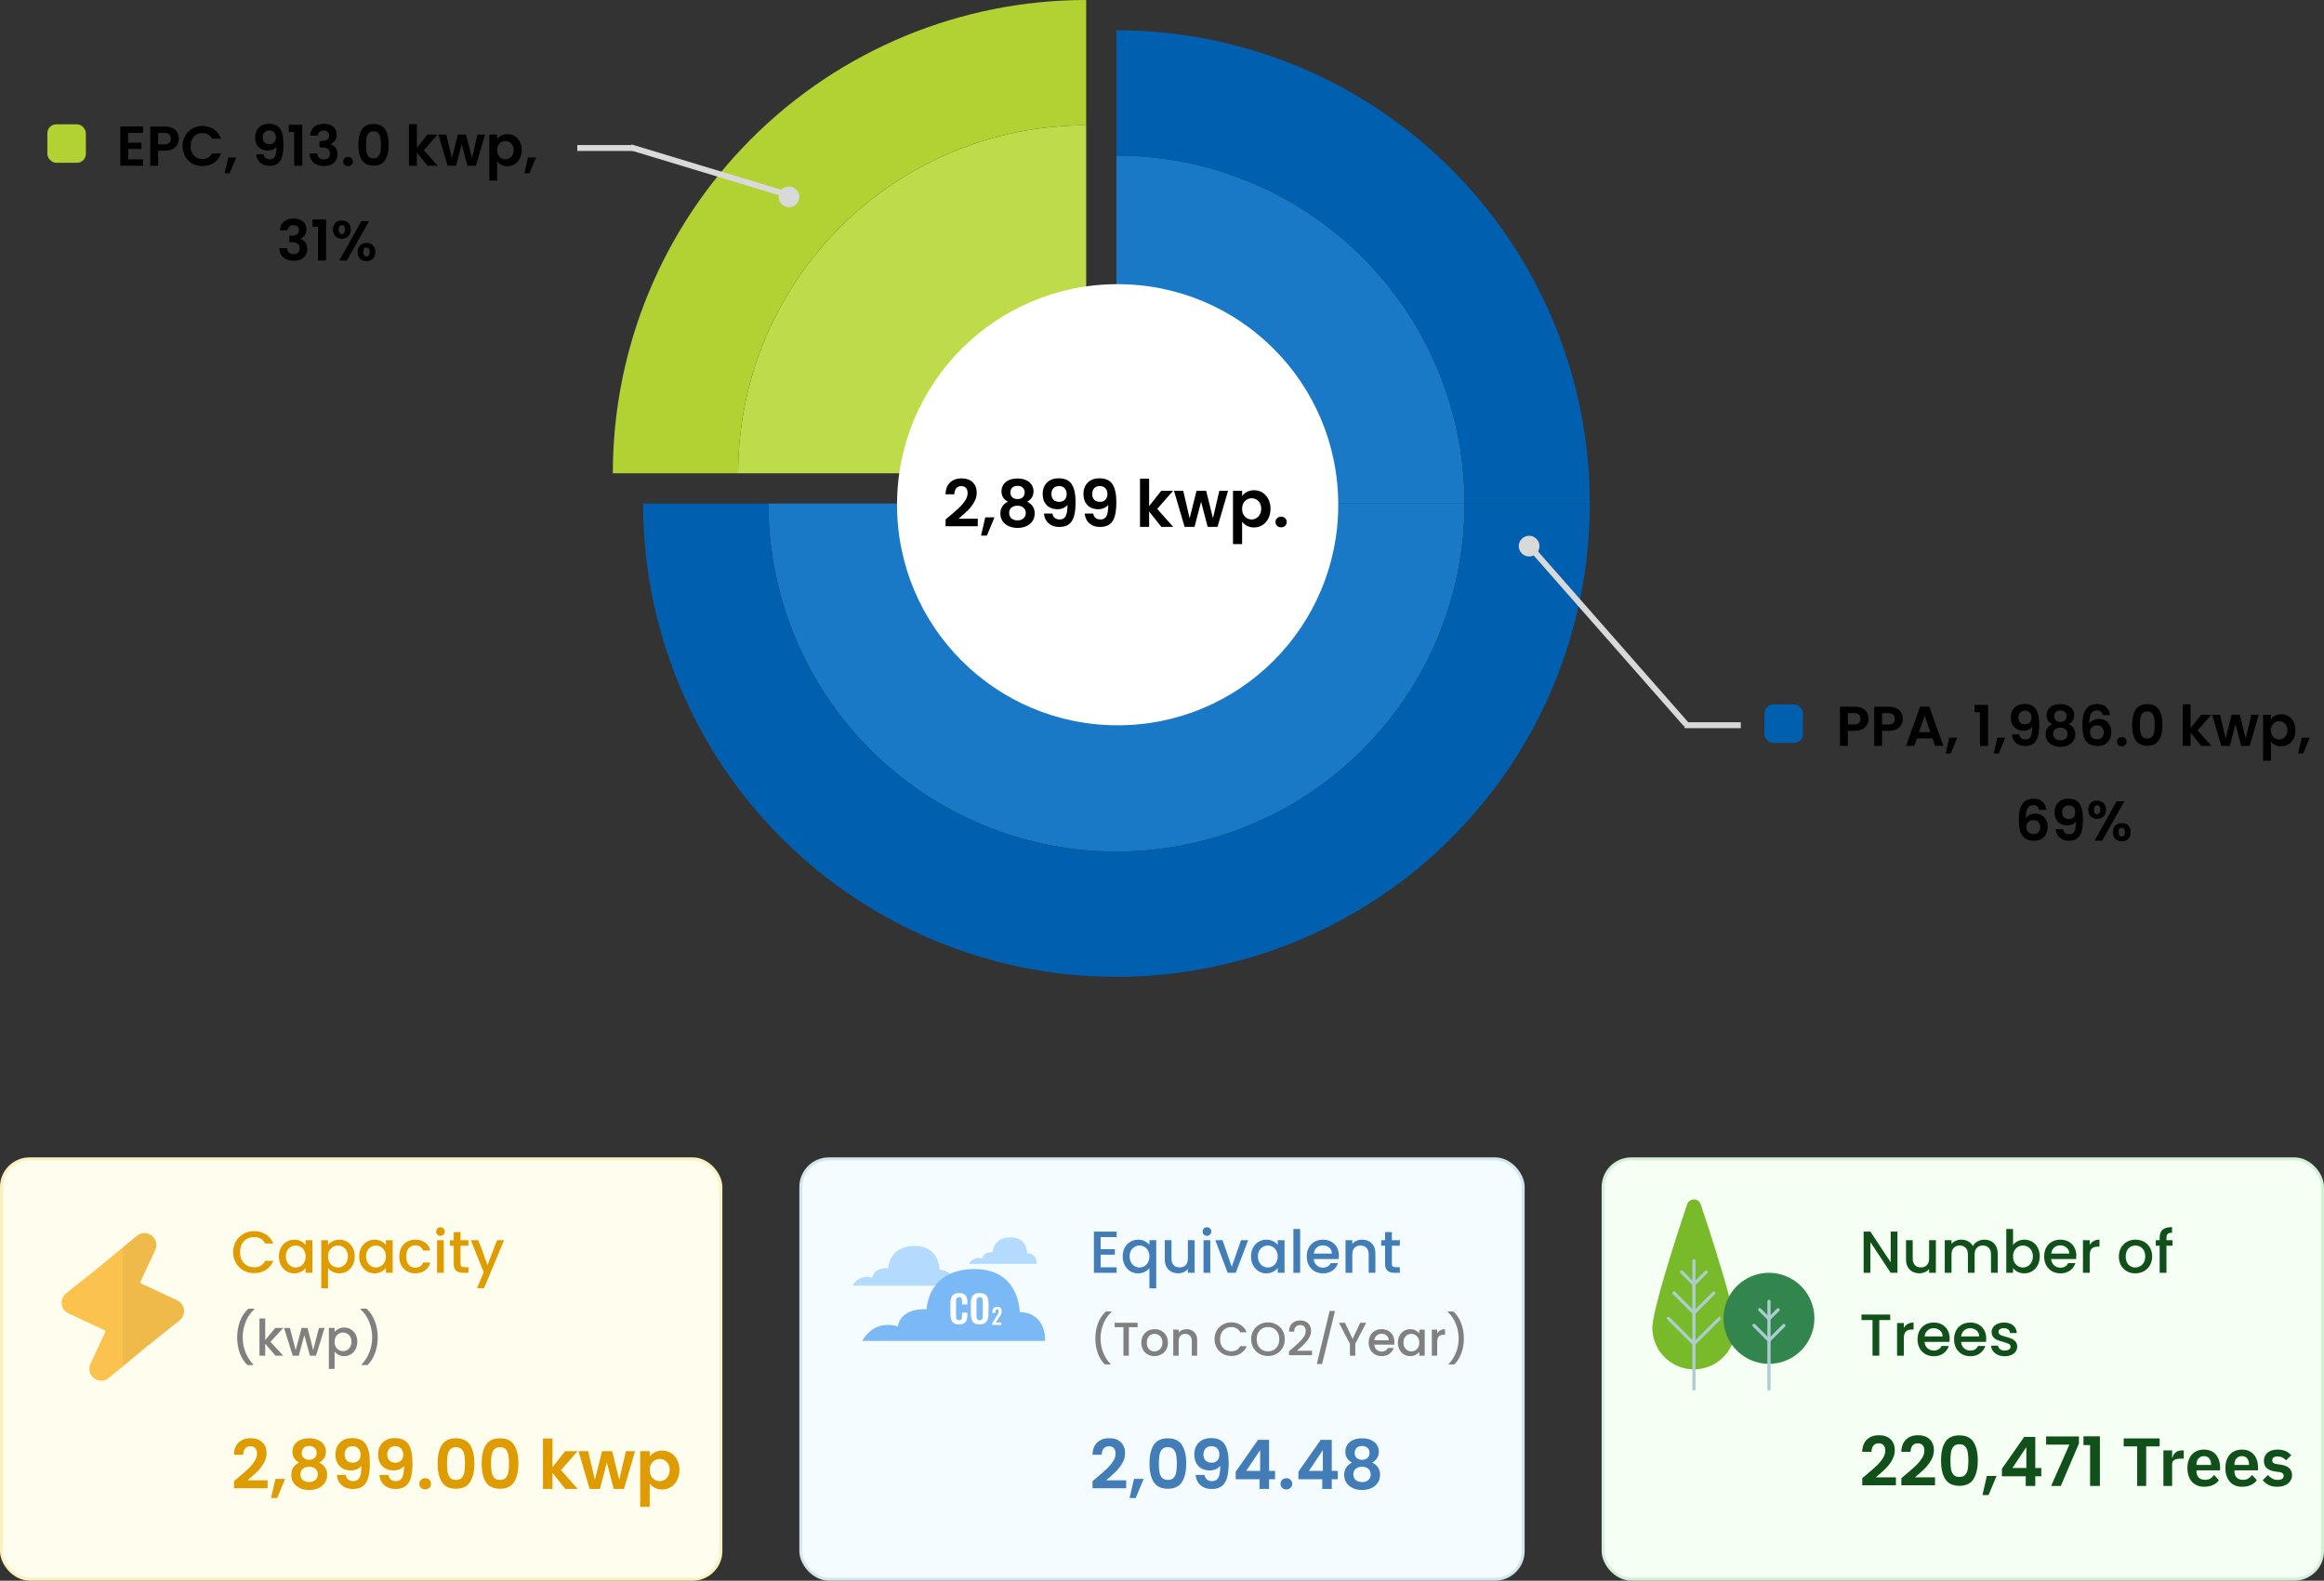 <svg width="785" height="534" viewBox="0 0 785 534" fill="none" xmlns="http://www.w3.org/2000/svg">
<rect x="0" y="0" width="785" height="534" fill="#333333" stroke="none"/>
<g clip-path="url(#clip0_3870_3283)">
<path d="M377.109 287.684C408.292 287.684 438.198 275.297 460.247 253.247C482.297 231.198 494.684 201.292 494.684 170.109H377.109V287.684Z" fill="#1A79C7"/>
<path d="M494.684 170.109C494.684 154.67 491.643 139.382 485.734 125.118C479.825 110.855 471.164 97.895 460.246 86.978C449.328 76.062 436.366 67.404 422.102 61.497C407.837 55.591 392.549 52.552 377.109 52.555V170.109H494.684Z" fill="#1A79C7"/>
<path d="M249.316 159.891H366.891V42.316C335.71 42.322 305.807 54.711 283.759 76.759C261.711 98.808 249.322 128.71 249.316 159.891Z" fill="#BEDC4A"/>
<path d="M259.555 170.109C259.552 185.549 262.591 200.837 268.497 215.102C274.404 229.366 283.062 242.328 293.979 253.246C304.895 264.164 317.855 272.825 332.118 278.734C346.382 284.643 361.67 287.684 377.109 287.684V170.109H259.555Z" fill="#1A79C7"/>
<path d="M366.891 42.316V0C324.485 0 283.816 16.846 253.831 46.831C223.846 76.816 207 117.485 207 159.891H249.316C249.322 128.71 261.711 98.808 283.759 76.759C305.808 54.711 335.71 42.322 366.891 42.316Z" fill="#B2D234"/>
<path d="M259.554 170.109H217.218C217.218 212.515 234.063 253.184 264.049 283.169C294.034 313.155 334.703 330 377.109 330V287.684C361.67 287.684 346.382 284.643 332.118 278.734C317.854 272.825 304.894 264.164 293.978 253.246C283.062 242.328 274.403 229.366 268.497 215.102C262.59 200.837 259.552 185.549 259.554 170.109Z" fill="#0060AF"/>
<path d="M377.109 10.219V52.555C392.549 52.553 407.837 55.591 422.102 61.498C436.366 67.404 449.328 76.063 460.246 86.979C471.164 97.895 479.825 110.855 485.734 125.119C491.643 139.383 494.684 154.671 494.684 170.11H537C537 127.704 520.155 87.035 490.169 57.05C460.184 27.064 419.515 10.219 377.109 10.219Z" fill="#0060AF"/>
<path d="M377.109 287.684V330C398.107 330 418.898 325.865 438.297 317.83C457.696 309.794 475.322 298.017 490.169 283.169C505.017 268.322 516.794 250.696 524.83 231.297C532.865 211.898 537 191.107 537 170.109H494.684C494.684 185.549 491.643 200.838 485.734 215.103C479.826 229.368 471.165 242.329 460.247 253.247C449.329 264.165 436.368 272.826 422.103 278.734C407.838 284.643 392.549 287.684 377.109 287.684Z" fill="#0060AF"/>
<path d="M377.515 245.031C418.669 245.031 452.031 211.669 452.031 170.515C452.031 129.362 418.669 96 377.515 96C336.362 96 303 129.362 303 170.515C303 211.669 336.362 245.031 377.515 245.031Z" fill="white"/>
<path d="M320.546 174.524C321.954 173.351 323.076 172.375 323.912 171.598C324.748 170.806 325.445 169.985 326.002 169.134C326.559 168.283 326.838 167.447 326.838 166.626C326.838 165.878 326.662 165.291 326.31 164.866C325.958 164.441 325.415 164.228 324.682 164.228C323.949 164.228 323.384 164.477 322.988 164.976C322.592 165.46 322.387 166.127 322.372 166.978H319.38C319.439 165.218 319.959 163.883 320.942 162.974C321.939 162.065 323.201 161.61 324.726 161.61C326.398 161.61 327.681 162.057 328.576 162.952C329.471 163.832 329.918 164.998 329.918 166.45C329.918 167.594 329.61 168.687 328.994 169.728C328.378 170.769 327.674 171.679 326.882 172.456C326.09 173.219 325.056 174.143 323.78 175.228H330.27V177.78H319.402V175.492L320.546 174.524ZM335.929 174.766L333.355 180.948H331.375L332.805 174.766H335.929ZM340.481 169.508C339.014 168.745 338.281 167.565 338.281 165.966C338.281 165.174 338.479 164.455 338.875 163.81C339.286 163.15 339.894 162.629 340.701 162.248C341.522 161.852 342.52 161.654 343.693 161.654C344.866 161.654 345.856 161.852 346.663 162.248C347.484 162.629 348.093 163.15 348.489 163.81C348.9 164.455 349.105 165.174 349.105 165.966C349.105 166.773 348.907 167.484 348.511 168.1C348.115 168.701 347.587 169.171 346.927 169.508C347.734 169.86 348.364 170.373 348.819 171.048C349.274 171.723 349.501 172.522 349.501 173.446C349.501 174.443 349.244 175.316 348.731 176.064C348.232 176.797 347.543 177.362 346.663 177.758C345.783 178.154 344.793 178.352 343.693 178.352C342.593 178.352 341.603 178.154 340.723 177.758C339.858 177.362 339.168 176.797 338.655 176.064C338.156 175.316 337.907 174.443 337.907 173.446C337.907 172.522 338.134 171.723 338.589 171.048C339.044 170.359 339.674 169.845 340.481 169.508ZM346.113 166.406C346.113 165.687 345.893 165.13 345.453 164.734C345.028 164.338 344.441 164.14 343.693 164.14C342.96 164.14 342.373 164.338 341.933 164.734C341.508 165.13 341.295 165.695 341.295 166.428C341.295 167.088 341.515 167.616 341.955 168.012C342.41 168.408 342.989 168.606 343.693 168.606C344.397 168.606 344.976 168.408 345.431 168.012C345.886 167.601 346.113 167.066 346.113 166.406ZM343.693 170.85C342.857 170.85 342.175 171.063 341.647 171.488C341.134 171.913 340.877 172.522 340.877 173.314C340.877 174.047 341.126 174.649 341.625 175.118C342.138 175.573 342.828 175.8 343.693 175.8C344.558 175.8 345.24 175.565 345.739 175.096C346.238 174.627 346.487 174.033 346.487 173.314C346.487 172.537 346.23 171.935 345.717 171.51C345.204 171.07 344.529 170.85 343.693 170.85ZM355.498 173.49C355.615 174.135 355.879 174.634 356.29 174.986C356.715 175.323 357.28 175.492 357.984 175.492C358.893 175.492 359.553 175.118 359.964 174.37C360.374 173.607 360.58 172.331 360.58 170.542C360.242 171.011 359.766 171.378 359.15 171.642C358.548 171.906 357.896 172.038 357.192 172.038C356.253 172.038 355.402 171.847 354.64 171.466C353.892 171.07 353.298 170.491 352.858 169.728C352.418 168.951 352.198 168.012 352.198 166.912C352.198 165.284 352.682 163.993 353.65 163.04C354.618 162.072 355.938 161.588 357.61 161.588C359.692 161.588 361.159 162.255 362.01 163.59C362.875 164.925 363.308 166.934 363.308 169.618C363.308 171.525 363.139 173.087 362.802 174.304C362.479 175.521 361.914 176.445 361.108 177.076C360.316 177.707 359.23 178.022 357.852 178.022C356.766 178.022 355.842 177.817 355.08 177.406C354.317 176.981 353.73 176.431 353.32 175.756C352.924 175.067 352.696 174.311 352.638 173.49H355.498ZM357.83 169.53C358.592 169.53 359.194 169.295 359.634 168.826C360.074 168.357 360.294 167.726 360.294 166.934C360.294 166.069 360.059 165.401 359.59 164.932C359.135 164.448 358.512 164.206 357.72 164.206C356.928 164.206 356.297 164.455 355.828 164.954C355.373 165.438 355.146 166.083 355.146 166.89C355.146 167.667 355.366 168.305 355.806 168.804C356.26 169.288 356.935 169.53 357.83 169.53ZM369.269 173.49C369.386 174.135 369.65 174.634 370.061 174.986C370.486 175.323 371.051 175.492 371.755 175.492C372.664 175.492 373.324 175.118 373.735 174.37C374.146 173.607 374.351 172.331 374.351 170.542C374.014 171.011 373.537 171.378 372.921 171.642C372.32 171.906 371.667 172.038 370.963 172.038C370.024 172.038 369.174 171.847 368.411 171.466C367.663 171.07 367.069 170.491 366.629 169.728C366.189 168.951 365.969 168.012 365.969 166.912C365.969 165.284 366.453 163.993 367.421 163.04C368.389 162.072 369.709 161.588 371.381 161.588C373.464 161.588 374.93 162.255 375.781 163.59C376.646 164.925 377.079 166.934 377.079 169.618C377.079 171.525 376.91 173.087 376.573 174.304C376.25 175.521 375.686 176.445 374.879 177.076C374.087 177.707 373.002 178.022 371.623 178.022C370.538 178.022 369.614 177.817 368.851 177.406C368.088 176.981 367.502 176.431 367.091 175.756C366.695 175.067 366.468 174.311 366.409 173.49H369.269ZM371.601 169.53C372.364 169.53 372.965 169.295 373.405 168.826C373.845 168.357 374.065 167.726 374.065 166.934C374.065 166.069 373.83 165.401 373.361 164.932C372.906 164.448 372.283 164.206 371.491 164.206C370.699 164.206 370.068 164.455 369.599 164.954C369.144 165.438 368.917 166.083 368.917 166.89C368.917 167.667 369.137 168.305 369.577 168.804C370.032 169.288 370.706 169.53 371.601 169.53ZM392.287 178L388.151 172.808V178H385.071V161.72H388.151V170.982L392.243 165.812H396.247L390.879 171.928L396.291 178H392.287ZM414.814 165.812L411.25 178H407.928L405.706 169.486L403.484 178H400.14L396.554 165.812H399.678L401.834 175.096L404.166 165.812H407.422L409.71 175.074L411.866 165.812H414.814ZM419.561 167.572C419.957 167.015 420.5 166.553 421.189 166.186C421.893 165.805 422.692 165.614 423.587 165.614C424.628 165.614 425.567 165.871 426.403 166.384C427.254 166.897 427.921 167.631 428.405 168.584C428.904 169.523 429.153 170.615 429.153 171.862C429.153 173.109 428.904 174.216 428.405 175.184C427.921 176.137 427.254 176.878 426.403 177.406C425.567 177.934 424.628 178.198 423.587 178.198C422.692 178.198 421.9 178.015 421.211 177.648C420.536 177.281 419.986 176.819 419.561 176.262V183.808H416.481V165.812H419.561V167.572ZM426.007 171.862C426.007 171.129 425.853 170.498 425.545 169.97C425.252 169.427 424.856 169.017 424.357 168.738C423.873 168.459 423.345 168.32 422.773 168.32C422.216 168.32 421.688 168.467 421.189 168.76C420.705 169.039 420.309 169.449 420.001 169.992C419.708 170.535 419.561 171.173 419.561 171.906C419.561 172.639 419.708 173.277 420.001 173.82C420.309 174.363 420.705 174.781 421.189 175.074C421.688 175.353 422.216 175.492 422.773 175.492C423.345 175.492 423.873 175.345 424.357 175.052C424.856 174.759 425.252 174.341 425.545 173.798C425.853 173.255 426.007 172.61 426.007 171.862ZM432.755 178.154C432.198 178.154 431.736 177.985 431.369 177.648C431.017 177.296 430.841 176.863 430.841 176.35C430.841 175.837 431.017 175.411 431.369 175.074C431.736 174.722 432.198 174.546 432.755 174.546C433.298 174.546 433.745 174.722 434.097 175.074C434.449 175.411 434.625 175.837 434.625 176.35C434.625 176.863 434.449 177.296 434.097 177.648C433.745 177.985 433.298 178.154 432.755 178.154Z" fill="black"/>
<circle cx="516.5" cy="184.5" r="3.5" fill="#D9D9D9"/>
<circle cx="266.5" cy="66.5" r="3.5" fill="#D9D9D9"/>
</g>
<rect x="517.502" y="184" width="80" height="2" transform="rotate(48.676 517.502 184)" fill="#D9D9D9"/>
<rect x="213.32" y="48.789" width="57.846" height="2" transform="rotate(16.844 213.32 48.789)" fill="#D9D9D9"/>
<rect x="596" y="238" width="13" height="13" rx="3" fill="#0060AF"/>
<rect x="16" y="42" width="13" height="13" rx="3" fill="#B2D234"/>
<rect x="569" y="244" width="19" height="2" fill="#D9D9D9"/>
<rect x="195" y="49" width="19" height="2" fill="#D9D9D9"/>
<rect x="0.5" y="391.5" width="243" height="142" rx="9.5" fill="#FFFDED" stroke="#FBF0BF"/>
<path d="M62.145 442.445C62.305 443.834 61.753 445.188 60.666 446.061L49.551 454.932L41.5 461.593L36.762 465.512C35.996 466.136 35.105 466.438 34.197 466.438C33.342 466.438 32.487 466.153 31.757 465.583C30.243 464.408 29.762 462.466 30.563 460.721L35.569 449.998C35.64 449.855 35.622 449.73 35.586 449.659C35.569 449.57 35.497 449.463 35.355 449.41L23.135 443.71C21.871 443.122 21.016 441.946 20.855 440.557C20.695 439.168 21.247 437.814 22.334 436.941L33.449 428.07L41.5 421.408L46.238 417.49C47.717 416.278 49.73 416.243 51.244 417.418C52.758 418.594 53.239 420.536 52.437 422.281L47.432 433.004C47.36 433.147 47.378 433.272 47.414 433.343C47.432 433.432 47.503 433.539 47.645 433.592L59.865 439.292C61.13 439.88 61.984 441.056 62.145 442.445Z" fill="#FBC34E"/>
<g opacity="0.05">
<path d="M62.145 442.445C62.305 443.834 61.753 445.188 60.666 446.061L49.551 454.932L41.5 461.593V421.408L46.238 417.49C47.717 416.278 49.729 416.243 51.243 417.418C52.758 418.594 53.238 420.536 52.437 422.281L47.432 433.004C47.36 433.147 47.378 433.272 47.414 433.343C47.432 433.432 47.503 433.539 47.645 433.592L59.865 439.292C61.129 439.88 61.984 441.056 62.145 442.445Z" fill="black"/>
</g>
<rect x="270.5" y="391.5" width="244" height="142" rx="9.5" fill="#F4FCFF" stroke="#D3E6EF"/>
<g clip-path="url(#clip1_3870_3283)">
<path d="M288 434.339H322.097C322.097 434.339 322.505 429.162 317.361 428.947C317.361 428.947 317.428 420.93 308.94 420.93C300.149 420.959 300.023 428.437 300.023 428.437C300.023 428.437 295.331 427.986 294.619 431.647C293.377 431.215 292.019 431.249 290.8 431.745C289.581 432.241 288.586 433.163 288 434.339Z" fill="#B4DBFD"/>
<path d="M327.286 426.994H350.154C350.154 426.994 350.428 423.51 346.974 423.377C346.974 423.377 347.018 418 341.325 418C335.395 418 335.329 423.037 335.329 423.037C335.329 423.037 332.186 422.734 331.734 425.189C330.899 424.899 329.987 424.922 329.168 425.254C328.35 425.586 327.68 426.205 327.286 426.994Z" fill="#B4DBFD"/>
<path d="M291.254 452.999H352.985C352.985 452.999 353.726 443.598 344.416 443.25C344.416 443.25 344.535 428.738 329.176 428.738C313.239 428.738 313.01 442.318 313.01 442.318C313.01 442.318 304.515 441.505 303.24 448.124C303.24 448.124 295.679 445.225 291.254 452.999Z" fill="#7AB8F6"/>
<path d="M323.972 447.424C323.214 447.424 322.618 447.275 322.183 446.977C321.757 446.68 321.459 446.276 321.289 445.766C321.118 445.247 321.033 444.652 321.033 443.981V440.295C321.033 439.59 321.118 438.978 321.289 438.459C321.459 437.941 321.757 437.541 322.183 437.261C322.618 436.98 323.214 436.84 323.972 436.84C324.688 436.84 325.246 436.963 325.646 437.21C326.055 437.448 326.345 437.792 326.515 438.243C326.686 438.693 326.771 439.216 326.771 439.811V440.678H324.956V439.785C324.956 439.496 324.939 439.233 324.905 438.995C324.88 438.757 324.799 438.57 324.662 438.434C324.535 438.289 324.309 438.217 323.985 438.217C323.661 438.217 323.423 438.294 323.27 438.447C323.125 438.591 323.031 438.791 322.988 439.046C322.946 439.292 322.925 439.573 322.925 439.887V444.376C322.925 444.75 322.954 445.06 323.014 445.307C323.074 445.545 323.18 445.728 323.333 445.855C323.495 445.974 323.713 446.034 323.985 446.034C324.3 446.034 324.522 445.961 324.65 445.817C324.786 445.664 324.871 445.464 324.905 445.218C324.939 444.971 324.956 444.695 324.956 444.389V443.458H326.771V444.287C326.771 444.899 326.69 445.443 326.528 445.919C326.366 446.386 326.081 446.756 325.672 447.028C325.272 447.292 324.705 447.424 323.972 447.424Z" fill="white"/>
<path d="M330.899 447.424C330.167 447.424 329.583 447.288 329.148 447.016C328.714 446.743 328.403 446.352 328.216 445.842C328.028 445.332 327.934 444.729 327.934 444.032V440.168C327.934 439.471 328.028 438.876 328.216 438.383C328.403 437.881 328.714 437.499 329.148 437.235C329.583 436.972 330.167 436.84 330.899 436.84C331.649 436.84 332.237 436.972 332.663 437.235C333.097 437.499 333.408 437.881 333.596 438.383C333.792 438.876 333.889 439.471 333.889 440.168V444.044C333.889 444.733 333.792 445.332 333.596 445.842C333.408 446.344 333.097 446.735 332.663 447.016C332.237 447.288 331.649 447.424 330.899 447.424ZM330.899 446.034C331.214 446.034 331.444 445.966 331.589 445.83C331.743 445.694 331.845 445.507 331.896 445.269C331.947 445.031 331.973 444.771 331.973 444.491V439.734C331.973 439.445 331.947 439.186 331.896 438.957C331.845 438.727 331.743 438.549 331.589 438.421C331.444 438.285 331.214 438.217 330.899 438.217C330.601 438.217 330.375 438.285 330.222 438.421C330.069 438.549 329.966 438.727 329.915 438.957C329.864 439.186 329.839 439.445 329.839 439.734V444.491C329.839 444.771 329.86 445.031 329.902 445.269C329.954 445.507 330.056 445.694 330.209 445.83C330.362 445.966 330.592 446.034 330.899 446.034Z" fill="white"/>
<path d="M335.177 447.609V446.874L336.678 444.559C336.789 444.389 336.891 444.227 336.986 444.072C337.086 443.917 337.166 443.758 337.227 443.593C337.292 443.423 337.324 443.238 337.324 443.038C337.324 442.813 337.284 442.641 337.204 442.521C337.124 442.401 336.999 442.341 336.829 442.341C336.668 442.341 336.543 442.386 336.453 442.476C336.363 442.566 336.3 442.684 336.265 442.828C336.235 442.973 336.22 443.133 336.22 443.308V443.563H335.199V443.293C335.199 442.933 335.252 442.619 335.357 442.349C335.467 442.074 335.64 441.859 335.875 441.705C336.11 441.55 336.418 441.472 336.799 441.472C337.319 441.472 337.71 441.612 337.97 441.892C338.23 442.172 338.36 442.561 338.36 443.061C338.36 443.31 338.325 443.538 338.255 443.743C338.185 443.942 338.093 444.135 337.977 444.319C337.862 444.504 337.737 444.694 337.602 444.889L336.356 446.777H338.203V447.609H335.177Z" fill="white"/>
</g>
<rect x="541.5" y="391.5" width="243" height="142" rx="9.5" fill="#F5FFF4" stroke="#D3EFD6"/>
<g clip-path="url(#clip2_3870_3283)">
<path d="M584.919 453.449C583.777 456.421 581.634 458.901 578.86 460.46C576.086 462.019 572.856 462.559 569.727 461.987C566.598 461.415 563.767 459.766 561.722 457.327C559.677 454.887 558.548 451.809 558.528 448.624C558.528 442.86 566.45 418.219 570.265 406.983C570.4 406.581 570.657 406.233 571.001 405.985C571.344 405.738 571.756 405.605 572.179 405.605C572.602 405.605 573.014 405.738 573.358 405.985C573.701 406.233 573.959 406.581 574.094 406.983C576.734 414.835 581.381 429.178 583.969 439.093" fill="#79BA2B"/>
<path d="M584.919 453.449C583.777 456.421 581.634 458.901 578.86 460.46C576.086 462.019 572.856 462.559 569.727 461.987C566.598 461.415 563.767 459.766 561.722 457.327C559.677 454.887 558.548 451.809 558.528 448.624C558.528 442.86 566.45 418.219 570.265 406.983C570.4 406.581 570.657 406.233 571.001 405.985C571.344 405.738 571.756 405.605 572.179 405.605C572.602 405.605 573.014 405.738 573.358 405.985C573.701 406.233 573.959 406.581 574.094 406.983C576.734 414.835 581.381 429.178 583.969 439.093" stroke="#79BA2B" stroke-width="0.8" stroke-linecap="round" stroke-linejoin="round"/>
<path d="M572.179 425.941V469.288" stroke="#ADCDD1" stroke-width="1.07" stroke-linecap="round" stroke-linejoin="round"/>
<path d="M576.311 429.745L572.179 433.883L568.021 429.719" stroke="#ADCDD1" stroke-width="1.07" stroke-linecap="round" stroke-linejoin="round"/>
<path d="M578.899 436.833L572.179 443.548L565.433 436.793" stroke="#ADCDD1" stroke-width="1.07" stroke-linecap="round" stroke-linejoin="round"/>
<path d="M580.773 445.426L572.192 454.019L563.558 445.387" stroke="#ADCDD1" stroke-width="1.07" stroke-linecap="round" stroke-linejoin="round"/>
<path d="M608.089 455.966C613.931 450.117 613.931 440.633 608.089 434.784C602.248 428.935 592.777 428.935 586.935 434.784C581.094 440.633 581.094 450.117 586.935 455.966C592.777 461.815 602.248 461.815 608.089 455.966Z" fill="#33854E" stroke="#33854E" stroke-width="0.8" stroke-linecap="round" stroke-linejoin="round"/>
<path d="M597.527 439.621V469.286" stroke="#ADCDD1" stroke-width="1.07" stroke-linecap="round" stroke-linejoin="round"/>
<path d="M600.616 442.478L597.527 445.571L594.411 442.465" stroke="#ADCDD1" stroke-width="1.07" stroke-linecap="round" stroke-linejoin="round"/>
<path d="M602.557 447.792L597.527 452.829L592.471 447.766" stroke="#ADCDD1" stroke-width="1.07" stroke-linecap="round" stroke-linejoin="round"/>
</g>
<path d="M631.177 242.84C631.177 243.55 631.006 244.215 630.664 244.835C630.335 245.456 629.809 245.956 629.087 246.336C628.378 246.716 627.479 246.906 626.389 246.906H624.166V251.998H621.506V238.736H626.389C627.415 238.736 628.289 238.914 629.011 239.268C629.733 239.623 630.272 240.111 630.626 240.731C630.994 241.352 631.177 242.055 631.177 242.84ZM626.275 244.759C627.01 244.759 627.555 244.595 627.909 244.265C628.264 243.923 628.441 243.448 628.441 242.84C628.441 241.548 627.719 240.902 626.275 240.902H624.166V244.759H626.275Z" fill="black"/>
<path d="M642.737 242.84C642.737 243.55 642.566 244.215 642.224 244.835C641.895 245.456 641.369 245.956 640.647 246.336C639.938 246.716 639.038 246.906 637.949 246.906H635.726V251.998H633.066V238.736H637.949C638.975 238.736 639.849 238.914 640.571 239.268C641.293 239.623 641.831 240.111 642.186 240.731C642.553 241.352 642.737 242.055 642.737 242.84ZM637.835 244.759C638.57 244.759 639.114 244.595 639.469 244.265C639.824 243.923 640.001 243.448 640.001 242.84C640.001 241.548 639.279 240.902 637.835 240.902H635.726V244.759H637.835Z" fill="black"/>
<path d="M652.758 249.471H647.475L646.602 251.998H643.808L648.578 238.717H651.674L656.443 251.998H653.631L652.758 249.471ZM652.035 247.343L650.117 241.795L648.198 247.343H652.035Z" fill="black"/>
<path d="M661.133 249.205L658.91 254.544H657.2L658.435 249.205H661.133Z" fill="black"/>
<path d="M666.951 240.598V238.147H671.53V251.998H668.794V240.598H666.951Z" fill="black"/>
<path d="M677.368 249.205L675.145 254.544H673.435L674.67 249.205H677.368Z" fill="black"/>
<path d="M682.06 248.103C682.161 248.661 682.389 249.091 682.744 249.395C683.111 249.687 683.599 249.832 684.207 249.832C684.992 249.832 685.562 249.509 685.917 248.863C686.271 248.205 686.449 247.103 686.449 245.557C686.157 245.963 685.746 246.279 685.214 246.507C684.694 246.735 684.131 246.849 683.523 246.849C682.712 246.849 681.977 246.685 681.319 246.355C680.673 246.013 680.16 245.513 679.78 244.854C679.4 244.183 679.21 243.372 679.21 242.422C679.21 241.016 679.628 239.902 680.464 239.078C681.3 238.242 682.44 237.824 683.884 237.824C685.682 237.824 686.949 238.401 687.684 239.553C688.431 240.706 688.805 242.441 688.805 244.759C688.805 246.406 688.659 247.755 688.368 248.806C688.089 249.858 687.601 250.656 686.905 251.2C686.221 251.745 685.283 252.017 684.093 252.017C683.155 252.017 682.357 251.84 681.699 251.485C681.04 251.118 680.533 250.643 680.179 250.06C679.837 249.465 679.64 248.813 679.59 248.103H682.06ZM684.074 244.683C684.732 244.683 685.252 244.481 685.632 244.075C686.012 243.67 686.202 243.125 686.202 242.441C686.202 241.694 685.999 241.118 685.594 240.712C685.201 240.294 684.663 240.085 683.979 240.085C683.295 240.085 682.75 240.301 682.345 240.731C681.952 241.149 681.756 241.707 681.756 242.403C681.756 243.075 681.946 243.626 682.326 244.056C682.718 244.474 683.301 244.683 684.074 244.683Z" fill="black"/>
<path d="M693.193 244.664C691.927 244.006 691.293 242.986 691.293 241.605C691.293 240.921 691.464 240.301 691.806 239.743C692.161 239.173 692.687 238.724 693.383 238.394C694.093 238.052 694.954 237.881 695.967 237.881C696.981 237.881 697.836 238.052 698.532 238.394C699.242 238.724 699.767 239.173 700.109 239.743C700.464 240.301 700.641 240.921 700.641 241.605C700.641 242.302 700.47 242.916 700.128 243.448C699.786 243.968 699.33 244.373 698.76 244.664C699.457 244.968 700.002 245.412 700.394 245.994C700.787 246.577 700.983 247.267 700.983 248.065C700.983 248.927 700.762 249.68 700.318 250.326C699.888 250.96 699.292 251.447 698.532 251.789C697.772 252.131 696.917 252.302 695.967 252.302C695.017 252.302 694.162 252.131 693.402 251.789C692.655 251.447 692.06 250.96 691.616 250.326C691.186 249.68 690.97 248.927 690.97 248.065C690.97 247.267 691.167 246.577 691.559 245.994C691.952 245.399 692.497 244.956 693.193 244.664ZM698.057 241.985C698.057 241.365 697.867 240.883 697.487 240.541C697.12 240.199 696.613 240.028 695.967 240.028C695.334 240.028 694.827 240.199 694.447 240.541C694.08 240.883 693.896 241.371 693.896 242.004C693.896 242.574 694.086 243.03 694.466 243.372C694.859 243.714 695.359 243.885 695.967 243.885C696.575 243.885 697.076 243.714 697.468 243.372C697.861 243.018 698.057 242.555 698.057 241.985ZM695.967 245.823C695.245 245.823 694.656 246.007 694.2 246.374C693.757 246.742 693.535 247.267 693.535 247.951C693.535 248.585 693.751 249.104 694.181 249.509C694.625 249.902 695.22 250.098 695.967 250.098C696.715 250.098 697.304 249.896 697.734 249.49C698.165 249.085 698.38 248.572 698.38 247.951C698.38 247.28 698.159 246.761 697.715 246.393C697.272 246.013 696.689 245.823 695.967 245.823Z" fill="black"/>
<path d="M710.266 241.605C710.14 241.073 709.918 240.674 709.601 240.408C709.297 240.142 708.854 240.009 708.271 240.009C707.397 240.009 706.751 240.364 706.333 241.073C705.928 241.77 705.719 242.91 705.706 244.493C706.01 243.987 706.454 243.594 707.036 243.315C707.619 243.024 708.252 242.878 708.936 242.878C709.759 242.878 710.488 243.056 711.121 243.41C711.754 243.765 712.249 244.284 712.603 244.968C712.958 245.64 713.135 246.45 713.135 247.4C713.135 248.3 712.952 249.104 712.584 249.813C712.23 250.51 711.704 251.055 711.007 251.447C710.311 251.84 709.481 252.036 708.518 252.036C707.201 252.036 706.162 251.745 705.402 251.162C704.655 250.58 704.129 249.769 703.825 248.73C703.534 247.679 703.388 246.387 703.388 244.854C703.388 242.536 703.787 240.788 704.585 239.61C705.383 238.42 706.644 237.824 708.366 237.824C709.696 237.824 710.729 238.185 711.463 238.907C712.198 239.629 712.622 240.529 712.736 241.605H710.266ZM708.328 245.063C707.657 245.063 707.093 245.26 706.637 245.652C706.181 246.045 705.953 246.615 705.953 247.362C705.953 248.11 706.162 248.699 706.58 249.129C707.011 249.56 707.613 249.775 708.385 249.775C709.069 249.775 709.608 249.566 710 249.148C710.406 248.73 710.608 248.167 710.608 247.457C710.608 246.723 710.412 246.14 710.019 245.709C709.639 245.279 709.076 245.063 708.328 245.063Z" fill="black"/>
<path d="M716.719 252.131C716.238 252.131 715.839 251.986 715.523 251.694C715.219 251.39 715.067 251.017 715.067 250.573C715.067 250.13 715.219 249.763 715.523 249.471C715.839 249.167 716.238 249.015 716.719 249.015C717.188 249.015 717.574 249.167 717.878 249.471C718.182 249.763 718.335 250.13 718.335 250.573C718.335 251.017 718.182 251.39 717.878 251.694C717.574 251.986 717.188 252.131 716.719 252.131Z" fill="black"/>
<path d="M720.173 244.892C720.173 242.701 720.566 240.985 721.351 239.743C722.149 238.502 723.466 237.881 725.303 237.881C727.14 237.881 728.451 238.502 729.236 239.743C730.034 240.985 730.433 242.701 730.433 244.892C730.433 247.096 730.034 248.825 729.236 250.079C728.451 251.333 727.14 251.96 725.303 251.96C723.466 251.96 722.149 251.333 721.351 250.079C720.566 248.825 720.173 247.096 720.173 244.892ZM727.811 244.892C727.811 243.955 727.748 243.17 727.621 242.536C727.507 241.89 727.266 241.365 726.899 240.959C726.544 240.554 726.012 240.351 725.303 240.351C724.594 240.351 724.055 240.554 723.688 240.959C723.333 241.365 723.093 241.89 722.966 242.536C722.852 243.17 722.795 243.955 722.795 244.892C722.795 245.855 722.852 246.666 722.966 247.324C723.08 247.97 723.321 248.496 723.688 248.901C724.055 249.294 724.594 249.49 725.303 249.49C726.012 249.49 726.551 249.294 726.918 248.901C727.285 248.496 727.526 247.97 727.64 247.324C727.754 246.666 727.811 245.855 727.811 244.892Z" fill="black"/>
<path d="M743.52 251.998L739.948 247.514V251.998H737.288V237.938H739.948V245.937L743.482 241.472H746.94L742.304 246.754L746.978 251.998H743.52Z" fill="black"/>
<path d="M762.975 241.472L759.897 251.998H757.028L755.109 244.645L753.19 251.998H750.302L747.205 241.472H749.903L751.765 249.49L753.779 241.472H756.591L758.567 249.471L760.429 241.472H762.975Z" fill="black"/>
<path d="M767.075 242.992C767.417 242.511 767.885 242.112 768.481 241.795C769.089 241.466 769.779 241.301 770.552 241.301C771.451 241.301 772.262 241.523 772.984 241.966C773.718 242.41 774.295 243.043 774.713 243.866C775.143 244.677 775.359 245.621 775.359 246.697C775.359 247.774 775.143 248.73 774.713 249.566C774.295 250.39 773.718 251.029 772.984 251.485C772.262 251.941 771.451 252.169 770.552 252.169C769.779 252.169 769.095 252.011 768.5 251.694C767.917 251.378 767.442 250.979 767.075 250.497V257.014H764.415V241.472H767.075V242.992ZM772.642 246.697C772.642 246.064 772.509 245.519 772.243 245.063C771.989 244.595 771.647 244.24 771.217 243.999C770.799 243.759 770.343 243.638 769.849 243.638C769.367 243.638 768.911 243.765 768.481 244.018C768.063 244.259 767.721 244.614 767.455 245.082C767.201 245.551 767.075 246.102 767.075 246.735C767.075 247.369 767.201 247.92 767.455 248.388C767.721 248.857 768.063 249.218 768.481 249.471C768.911 249.712 769.367 249.832 769.849 249.832C770.343 249.832 770.799 249.706 771.217 249.452C771.647 249.199 771.989 248.838 772.243 248.369C772.509 247.901 772.642 247.343 772.642 246.697Z" fill="black"/>
<path d="M780.198 249.205L777.976 254.544H776.266L777.5 249.205H780.198Z" fill="black"/>
<path d="M688.789 273.605C688.662 273.073 688.441 272.674 688.124 272.408C687.82 272.142 687.377 272.009 686.794 272.009C685.92 272.009 685.274 272.364 684.856 273.073C684.451 273.77 684.242 274.91 684.229 276.493C684.533 275.987 684.976 275.594 685.559 275.315C686.142 275.024 686.775 274.878 687.459 274.878C688.282 274.878 689.011 275.056 689.644 275.41C690.277 275.765 690.771 276.284 691.126 276.968C691.481 277.64 691.658 278.45 691.658 279.4C691.658 280.3 691.474 281.104 691.107 281.813C690.752 282.51 690.227 283.055 689.53 283.447C688.833 283.84 688.004 284.036 687.041 284.036C685.724 284.036 684.685 283.745 683.925 283.162C683.178 282.58 682.652 281.769 682.348 280.73C682.057 279.679 681.911 278.387 681.911 276.854C681.911 274.536 682.31 272.788 683.108 271.61C683.906 270.42 685.166 269.824 686.889 269.824C688.219 269.824 689.251 270.185 689.986 270.907C690.721 271.629 691.145 272.529 691.259 273.605H688.789ZM686.851 277.063C686.18 277.063 685.616 277.26 685.16 277.652C684.704 278.045 684.476 278.615 684.476 279.362C684.476 280.11 684.685 280.699 685.103 281.129C685.534 281.56 686.135 281.775 686.908 281.775C687.592 281.775 688.13 281.566 688.523 281.148C688.928 280.73 689.131 280.167 689.131 279.457C689.131 278.723 688.935 278.14 688.542 277.709C688.162 277.279 687.598 277.063 686.851 277.063Z" fill="black"/>
<path d="M696.838 280.103C696.94 280.661 697.168 281.091 697.522 281.395C697.89 281.687 698.377 281.832 698.985 281.832C699.771 281.832 700.341 281.509 700.695 280.863C701.05 280.205 701.227 279.103 701.227 277.557C700.936 277.963 700.524 278.279 699.992 278.507C699.473 278.735 698.909 278.849 698.301 278.849C697.491 278.849 696.756 278.685 696.097 278.355C695.451 278.013 694.938 277.513 694.558 276.854C694.178 276.183 693.988 275.372 693.988 274.422C693.988 273.016 694.406 271.902 695.242 271.078C696.078 270.242 697.218 269.824 698.662 269.824C700.461 269.824 701.728 270.401 702.462 271.553C703.21 272.706 703.583 274.441 703.583 276.759C703.583 278.406 703.438 279.755 703.146 280.806C702.868 281.858 702.38 282.656 701.683 283.2C700.999 283.745 700.062 284.017 698.871 284.017C697.934 284.017 697.136 283.84 696.477 283.485C695.819 283.118 695.312 282.643 694.957 282.06C694.615 281.465 694.419 280.813 694.368 280.103H696.838ZM698.852 276.683C699.511 276.683 700.03 276.481 700.41 276.075C700.79 275.67 700.98 275.125 700.98 274.441C700.98 273.694 700.778 273.118 700.372 272.712C699.98 272.294 699.441 272.085 698.757 272.085C698.073 272.085 697.529 272.301 697.123 272.731C696.731 273.149 696.534 273.707 696.534 274.403C696.534 275.075 696.724 275.626 697.104 276.056C697.497 276.474 698.08 276.683 698.852 276.683Z" fill="black"/>
<path d="M705.35 273.548C705.35 272.586 705.629 271.832 706.186 271.287C706.756 270.743 707.484 270.47 708.371 270.47C709.258 270.47 709.98 270.743 710.537 271.287C711.107 271.832 711.392 272.586 711.392 273.548C711.392 274.524 711.107 275.284 710.537 275.828C709.98 276.373 709.258 276.645 708.371 276.645C707.484 276.645 706.756 276.373 706.186 275.828C705.629 275.284 705.35 274.524 705.35 273.548ZM717.548 270.698L710.081 283.998H707.497L714.945 270.698H717.548ZM708.352 272.066C707.655 272.066 707.307 272.56 707.307 273.548C707.307 274.549 707.655 275.049 708.352 275.049C708.694 275.049 708.96 274.929 709.15 274.688C709.34 274.435 709.435 274.055 709.435 273.548C709.435 272.56 709.074 272.066 708.352 272.066ZM713.691 281.129C713.691 280.154 713.97 279.4 714.527 278.868C715.097 278.324 715.825 278.051 716.712 278.051C717.599 278.051 718.314 278.324 718.859 278.868C719.416 279.4 719.695 280.154 719.695 281.129C719.695 282.105 719.416 282.865 718.859 283.409C718.314 283.954 717.599 284.226 716.712 284.226C715.813 284.226 715.084 283.954 714.527 283.409C713.97 282.865 713.691 282.105 713.691 281.129ZM716.693 279.647C715.971 279.647 715.61 280.141 715.61 281.129C715.61 282.13 715.971 282.63 716.693 282.63C717.402 282.63 717.757 282.13 717.757 281.129C717.757 280.141 717.402 279.647 716.693 279.647Z" fill="black"/>
<path d="M43.304 44.883V48.208H47.77V50.317H43.304V53.832H48.34V55.998H40.645V42.717H48.34V44.883H43.304Z" fill="black"/>
<path d="M60.428 46.84C60.428 47.55 60.257 48.215 59.915 48.835C59.586 49.456 59.06 49.956 58.338 50.336C57.629 50.716 56.729 50.906 55.64 50.906H53.417V55.998H50.757V42.736H55.64C56.666 42.736 57.54 42.914 58.262 43.268C58.984 43.623 59.522 44.111 59.877 44.731C60.244 45.352 60.428 46.055 60.428 46.84ZM55.526 48.759C56.261 48.759 56.805 48.595 57.16 48.265C57.514 47.923 57.692 47.448 57.692 46.84C57.692 45.548 56.97 44.902 55.526 44.902H53.417V48.759H55.526Z" fill="black"/>
<path d="M61.67 49.348C61.67 48.044 61.962 46.878 62.544 45.852C63.14 44.814 63.944 44.009 64.957 43.439C65.983 42.857 67.13 42.565 68.396 42.565C69.878 42.565 71.177 42.945 72.291 43.705C73.406 44.465 74.185 45.517 74.628 46.859H71.569C71.265 46.226 70.835 45.751 70.277 45.434C69.733 45.118 69.099 44.959 68.377 44.959C67.605 44.959 66.914 45.143 66.306 45.51C65.711 45.865 65.242 46.372 64.9 47.03C64.571 47.689 64.406 48.462 64.406 49.348C64.406 50.222 64.571 50.995 64.9 51.666C65.242 52.325 65.711 52.838 66.306 53.205C66.914 53.56 67.605 53.737 68.377 53.737C69.099 53.737 69.733 53.579 70.277 53.262C70.835 52.933 71.265 52.452 71.569 51.818H74.628C74.185 53.174 73.406 54.231 72.291 54.991C71.189 55.739 69.891 56.112 68.396 56.112C67.13 56.112 65.983 55.827 64.957 55.257C63.944 54.675 63.14 53.87 62.544 52.844C61.962 51.818 61.67 50.653 61.67 49.348Z" fill="black"/>
<path d="M79.807 53.205L77.584 58.544H75.874L77.109 53.205H79.807Z" fill="black"/>
<path d="M89.026 52.103C89.127 52.661 89.355 53.091 89.71 53.395C90.077 53.687 90.565 53.832 91.173 53.832C91.958 53.832 92.528 53.509 92.883 52.863C93.238 52.205 93.415 51.103 93.415 49.557C93.124 49.963 92.712 50.279 92.18 50.507C91.661 50.735 91.097 50.849 90.489 50.849C89.678 50.849 88.944 50.685 88.285 50.355C87.639 50.013 87.126 49.513 86.746 48.854C86.366 48.183 86.176 47.372 86.176 46.422C86.176 45.016 86.594 43.902 87.43 43.078C88.266 42.242 89.406 41.824 90.85 41.824C92.649 41.824 93.915 42.401 94.65 43.553C95.397 44.706 95.771 46.441 95.771 48.759C95.771 50.406 95.625 51.755 95.334 52.806C95.055 53.858 94.568 54.656 93.871 55.2C93.187 55.745 92.25 56.017 91.059 56.017C90.122 56.017 89.324 55.84 88.665 55.485C88.006 55.118 87.5 54.643 87.145 54.06C86.803 53.465 86.607 52.813 86.556 52.103H89.026ZM91.04 48.683C91.699 48.683 92.218 48.481 92.598 48.075C92.978 47.67 93.168 47.125 93.168 46.441C93.168 45.694 92.965 45.118 92.56 44.712C92.167 44.294 91.629 44.085 90.945 44.085C90.261 44.085 89.716 44.301 89.311 44.731C88.918 45.149 88.722 45.707 88.722 46.403C88.722 47.075 88.912 47.626 89.292 48.056C89.685 48.474 90.267 48.683 91.04 48.683Z" fill="black"/>
<path d="M97.519 44.598V42.147H102.098V55.998H99.362V44.598H97.519Z" fill="black"/>
<path d="M104.763 45.795C104.827 44.529 105.27 43.553 106.093 42.869C106.929 42.173 108.025 41.824 109.38 41.824C110.305 41.824 111.097 41.989 111.755 42.318C112.414 42.635 112.908 43.072 113.237 43.629C113.579 44.174 113.75 44.795 113.75 45.491C113.75 46.289 113.541 46.967 113.123 47.524C112.718 48.069 112.23 48.436 111.66 48.626V48.702C112.395 48.93 112.965 49.336 113.37 49.918C113.788 50.501 113.997 51.248 113.997 52.16C113.997 52.92 113.82 53.598 113.465 54.193C113.123 54.789 112.61 55.257 111.926 55.599C111.255 55.929 110.444 56.093 109.494 56.093C108.063 56.093 106.898 55.732 105.998 55.01C105.099 54.288 104.624 53.224 104.573 51.818H107.157C107.183 52.439 107.392 52.939 107.784 53.319C108.19 53.687 108.741 53.87 109.437 53.87C110.083 53.87 110.577 53.693 110.919 53.338C111.274 52.971 111.451 52.502 111.451 51.932C111.451 51.172 111.211 50.628 110.729 50.298C110.248 49.969 109.501 49.804 108.487 49.804H107.936V47.619H108.487C110.286 47.619 111.185 47.018 111.185 45.814C111.185 45.27 111.021 44.845 110.691 44.541C110.375 44.237 109.912 44.085 109.304 44.085C108.709 44.085 108.247 44.25 107.917 44.579C107.601 44.896 107.417 45.301 107.366 45.795H104.763Z" fill="black"/>
<path d="M117.581 56.131C117.1 56.131 116.701 55.986 116.384 55.694C116.08 55.39 115.928 55.017 115.928 54.573C115.928 54.13 116.08 53.763 116.384 53.471C116.701 53.167 117.1 53.015 117.581 53.015C118.05 53.015 118.436 53.167 118.74 53.471C119.044 53.763 119.196 54.13 119.196 54.573C119.196 55.017 119.044 55.39 118.74 55.694C118.436 55.986 118.05 56.131 117.581 56.131Z" fill="black"/>
<path d="M121.035 48.892C121.035 46.701 121.428 44.985 122.213 43.743C123.011 42.502 124.328 41.881 126.165 41.881C128.002 41.881 129.313 42.502 130.098 43.743C130.896 44.985 131.295 46.701 131.295 48.892C131.295 51.096 130.896 52.825 130.098 54.079C129.313 55.333 128.002 55.96 126.165 55.96C124.328 55.96 123.011 55.333 122.213 54.079C121.428 52.825 121.035 51.096 121.035 48.892ZM128.673 48.892C128.673 47.955 128.61 47.17 128.483 46.536C128.369 45.89 128.128 45.365 127.761 44.959C127.406 44.554 126.874 44.351 126.165 44.351C125.456 44.351 124.917 44.554 124.55 44.959C124.195 45.365 123.955 45.89 123.828 46.536C123.714 47.17 123.657 47.955 123.657 48.892C123.657 49.855 123.714 50.666 123.828 51.324C123.942 51.97 124.183 52.496 124.55 52.901C124.917 53.294 125.456 53.49 126.165 53.49C126.874 53.49 127.413 53.294 127.78 52.901C128.147 52.496 128.388 51.97 128.502 51.324C128.616 50.666 128.673 49.855 128.673 48.892Z" fill="black"/>
<path d="M144.381 55.998L140.809 51.514V55.998H138.149V41.938H140.809V49.937L144.343 45.472H147.801L143.165 50.754L147.839 55.998H144.381Z" fill="black"/>
<path d="M163.837 45.472L160.759 55.998H157.89L155.971 48.645L154.052 55.998H151.164L148.067 45.472H150.765L152.627 53.49L154.641 45.472H157.453L159.429 53.471L161.291 45.472H163.837Z" fill="black"/>
<path d="M167.936 46.992C168.278 46.511 168.747 46.112 169.342 45.795C169.95 45.466 170.641 45.301 171.413 45.301C172.313 45.301 173.123 45.523 173.845 45.966C174.58 46.41 175.156 47.043 175.574 47.866C176.005 48.677 176.22 49.621 176.22 50.697C176.22 51.774 176.005 52.73 175.574 53.566C175.156 54.39 174.58 55.029 173.845 55.485C173.123 55.941 172.313 56.169 171.413 56.169C170.641 56.169 169.957 56.011 169.361 55.694C168.779 55.378 168.304 54.979 167.936 54.497V61.014H165.276V45.472H167.936V46.992ZM173.503 50.697C173.503 50.064 173.37 49.519 173.104 49.063C172.851 48.595 172.509 48.24 172.078 47.999C171.66 47.759 171.204 47.638 170.71 47.638C170.229 47.638 169.773 47.765 169.342 48.018C168.924 48.259 168.582 48.614 168.316 49.082C168.063 49.551 167.936 50.102 167.936 50.735C167.936 51.369 168.063 51.92 168.316 52.388C168.582 52.857 168.924 53.218 169.342 53.471C169.773 53.712 170.229 53.832 170.71 53.832C171.204 53.832 171.66 53.706 172.078 53.452C172.509 53.199 172.851 52.838 173.104 52.369C173.37 51.901 173.503 51.343 173.503 50.697Z" fill="black"/>
<path d="M181.06 53.205L178.837 58.544H177.127L178.362 53.205H181.06Z" fill="black"/>
<path d="M94.54 77.795C94.603 76.529 95.046 75.553 95.87 74.869C96.706 74.173 97.801 73.824 99.157 73.824C100.081 73.824 100.873 73.989 101.532 74.318C102.19 74.635 102.684 75.072 103.014 75.629C103.356 76.174 103.527 76.795 103.527 77.491C103.527 78.289 103.318 78.967 102.9 79.524C102.494 80.069 102.007 80.436 101.437 80.626V80.702C102.171 80.93 102.741 81.336 103.147 81.918C103.565 82.501 103.774 83.248 103.774 84.16C103.774 84.92 103.596 85.598 103.242 86.193C102.9 86.789 102.387 87.257 101.703 87.599C101.031 87.929 100.221 88.093 99.271 88.093C97.839 88.093 96.674 87.732 95.775 87.01C94.875 86.288 94.4 85.224 94.35 83.818H96.934C96.959 84.439 97.168 84.939 97.561 85.319C97.966 85.687 98.517 85.87 99.214 85.87C99.86 85.87 100.354 85.693 100.696 85.338C101.05 84.971 101.228 84.502 101.228 83.932C101.228 83.172 100.987 82.628 100.506 82.298C100.024 81.969 99.277 81.804 98.264 81.804H97.713V79.619H98.264C100.062 79.619 100.962 79.018 100.962 77.814C100.962 77.27 100.797 76.845 100.468 76.541C100.151 76.237 99.689 76.085 99.081 76.085C98.485 76.085 98.023 76.25 97.694 76.579C97.377 76.896 97.193 77.301 97.143 77.795H94.54Z" fill="black"/>
<path d="M105.553 76.598V74.147H110.132V87.998H107.396V76.598H105.553Z" fill="black"/>
<path d="M112.455 77.548C112.455 76.586 112.734 75.832 113.291 75.287C113.861 74.743 114.59 74.47 115.476 74.47C116.363 74.47 117.085 74.743 117.642 75.287C118.212 75.832 118.497 76.586 118.497 77.548C118.497 78.524 118.212 79.284 117.642 79.828C117.085 80.373 116.363 80.645 115.476 80.645C114.59 80.645 113.861 80.373 113.291 79.828C112.734 79.284 112.455 78.524 112.455 77.548ZM124.653 74.698L117.186 87.998H114.602L122.05 74.698H124.653ZM115.457 76.066C114.761 76.066 114.412 76.56 114.412 77.548C114.412 78.549 114.761 79.049 115.457 79.049C115.799 79.049 116.065 78.929 116.255 78.688C116.445 78.435 116.54 78.055 116.54 77.548C116.54 76.56 116.179 76.066 115.457 76.066ZM120.796 85.129C120.796 84.154 121.075 83.4 121.632 82.868C122.202 82.324 122.931 82.051 123.817 82.051C124.704 82.051 125.42 82.324 125.964 82.868C126.522 83.4 126.8 84.154 126.8 85.129C126.8 86.105 126.522 86.865 125.964 87.409C125.42 87.954 124.704 88.226 123.817 88.226C122.918 88.226 122.19 87.954 121.632 87.409C121.075 86.865 120.796 86.105 120.796 85.129ZM123.798 83.647C123.076 83.647 122.715 84.141 122.715 85.129C122.715 86.13 123.076 86.63 123.798 86.63C124.508 86.63 124.862 86.13 124.862 85.129C124.862 84.141 124.508 83.647 123.798 83.647Z" fill="black"/>
<path d="M78.74 423.018C78.74 421.658 79.053 420.438 79.68 419.358C80.32 418.278 81.18 417.438 82.26 416.838C83.353 416.225 84.547 415.918 85.84 415.918C87.32 415.918 88.633 416.285 89.78 417.018C90.94 417.738 91.78 418.765 92.3 420.098H89.56C89.2 419.365 88.7 418.818 88.06 418.458C87.42 418.098 86.68 417.918 85.84 417.918C84.92 417.918 84.1 418.125 83.38 418.538C82.66 418.952 82.093 419.545 81.68 420.318C81.28 421.092 81.08 421.992 81.08 423.018C81.08 424.045 81.28 424.945 81.68 425.718C82.093 426.492 82.66 427.092 83.38 427.518C84.1 427.932 84.92 428.138 85.84 428.138C86.68 428.138 87.42 427.958 88.06 427.598C88.7 427.238 89.2 426.692 89.56 425.958H92.3C91.78 427.292 90.94 428.318 89.78 429.038C88.633 429.758 87.32 430.118 85.84 430.118C84.533 430.118 83.34 429.818 82.26 429.218C81.18 428.605 80.32 427.758 79.68 426.678C79.053 425.598 78.74 424.378 78.74 423.018Z" fill="#DF9C00"/>
<path d="M94.209 424.438C94.209 423.332 94.436 422.352 94.889 421.498C95.356 420.645 95.982 419.985 96.769 419.518C97.569 419.038 98.449 418.798 99.409 418.798C100.275 418.798 101.029 418.972 101.669 419.318C102.322 419.652 102.842 420.072 103.229 420.578V418.978H105.529V429.998H103.229V428.358C102.842 428.878 102.315 429.312 101.649 429.658C100.982 430.005 100.222 430.178 99.369 430.178C98.422 430.178 97.555 429.938 96.769 429.458C95.982 428.965 95.356 428.285 94.889 427.418C94.436 426.538 94.209 425.545 94.209 424.438ZM103.229 424.478C103.229 423.718 103.069 423.058 102.749 422.498C102.442 421.938 102.035 421.512 101.529 421.218C101.022 420.925 100.475 420.778 99.889 420.778C99.302 420.778 98.755 420.925 98.249 421.218C97.742 421.498 97.329 421.918 97.009 422.478C96.702 423.025 96.549 423.678 96.549 424.438C96.549 425.198 96.702 425.865 97.009 426.438C97.329 427.012 97.742 427.452 98.249 427.758C98.769 428.052 99.316 428.198 99.889 428.198C100.475 428.198 101.022 428.052 101.529 427.758C102.035 427.465 102.442 427.038 102.749 426.478C103.069 425.905 103.229 425.238 103.229 424.478Z" fill="#DF9C00"/>
<path d="M110.803 420.598C111.19 420.092 111.717 419.665 112.383 419.318C113.05 418.972 113.803 418.798 114.643 418.798C115.603 418.798 116.477 419.038 117.263 419.518C118.063 419.985 118.69 420.645 119.143 421.498C119.597 422.352 119.823 423.332 119.823 424.438C119.823 425.545 119.597 426.538 119.143 427.418C118.69 428.285 118.063 428.965 117.263 429.458C116.477 429.938 115.603 430.178 114.643 430.178C113.803 430.178 113.057 430.012 112.403 429.678C111.75 429.332 111.217 428.905 110.803 428.398V435.238H108.523V418.978H110.803V420.598ZM117.503 424.438C117.503 423.678 117.343 423.025 117.023 422.478C116.717 421.918 116.303 421.498 115.783 421.218C115.277 420.925 114.73 420.778 114.143 420.778C113.57 420.778 113.023 420.925 112.503 421.218C111.997 421.512 111.583 421.938 111.263 422.498C110.957 423.058 110.803 423.718 110.803 424.478C110.803 425.238 110.957 425.905 111.263 426.478C111.583 427.038 111.997 427.465 112.503 427.758C113.023 428.052 113.57 428.198 114.143 428.198C114.73 428.198 115.277 428.052 115.783 427.758C116.303 427.452 116.717 427.012 117.023 426.438C117.343 425.865 117.503 425.198 117.503 424.438Z" fill="#DF9C00"/>
<path d="M121.318 424.438C121.318 423.332 121.545 422.352 121.998 421.498C122.465 420.645 123.091 419.985 123.878 419.518C124.678 419.038 125.558 418.798 126.518 418.798C127.385 418.798 128.138 418.972 128.778 419.318C129.431 419.652 129.951 420.072 130.338 420.578V418.978H132.638V429.998H130.338V428.358C129.951 428.878 129.425 429.312 128.758 429.658C128.091 430.005 127.331 430.178 126.478 430.178C125.531 430.178 124.665 429.938 123.878 429.458C123.091 428.965 122.465 428.285 121.998 427.418C121.545 426.538 121.318 425.545 121.318 424.438ZM130.338 424.478C130.338 423.718 130.178 423.058 129.858 422.498C129.551 421.938 129.145 421.512 128.638 421.218C128.131 420.925 127.585 420.778 126.998 420.778C126.411 420.778 125.865 420.925 125.358 421.218C124.851 421.498 124.438 421.918 124.118 422.478C123.811 423.025 123.658 423.678 123.658 424.438C123.658 425.198 123.811 425.865 124.118 426.438C124.438 427.012 124.851 427.452 125.358 427.758C125.878 428.052 126.425 428.198 126.998 428.198C127.585 428.198 128.131 428.052 128.638 427.758C129.145 427.465 129.551 427.038 129.858 426.478C130.178 425.905 130.338 425.238 130.338 424.478Z" fill="#DF9C00"/>
<path d="M134.873 424.478C134.873 423.345 135.1 422.352 135.553 421.498C136.02 420.632 136.66 419.965 137.473 419.498C138.286 419.032 139.22 418.798 140.273 418.798C141.606 418.798 142.706 419.118 143.573 419.758C144.453 420.385 145.046 421.285 145.353 422.458H142.893C142.693 421.912 142.373 421.485 141.933 421.178C141.493 420.872 140.94 420.718 140.273 420.718C139.34 420.718 138.593 421.052 138.033 421.718C137.486 422.372 137.213 423.292 137.213 424.478C137.213 425.665 137.486 426.592 138.033 427.258C138.593 427.925 139.34 428.258 140.273 428.258C141.593 428.258 142.466 427.678 142.893 426.518H145.353C145.033 427.638 144.433 428.532 143.553 429.198C142.673 429.852 141.58 430.178 140.273 430.178C139.22 430.178 138.286 429.945 137.473 429.478C136.66 428.998 136.02 428.332 135.553 427.478C135.1 426.612 134.873 425.612 134.873 424.478Z" fill="#DF9C00"/>
<path d="M148.785 417.518C148.372 417.518 148.025 417.378 147.745 417.098C147.465 416.818 147.325 416.472 147.325 416.058C147.325 415.645 147.465 415.298 147.745 415.018C148.025 414.738 148.372 414.598 148.785 414.598C149.185 414.598 149.525 414.738 149.805 415.018C150.085 415.298 150.225 415.645 150.225 416.058C150.225 416.472 150.085 416.818 149.805 417.098C149.525 417.378 149.185 417.518 148.785 417.518ZM149.905 418.978V429.998H147.625V418.978H149.905Z" fill="#DF9C00"/>
<path d="M155.558 420.838V426.938C155.558 427.352 155.652 427.652 155.838 427.838C156.038 428.012 156.372 428.098 156.838 428.098H158.238V429.998H156.438C155.412 429.998 154.625 429.758 154.078 429.278C153.532 428.798 153.258 428.018 153.258 426.938V420.838H151.958V418.978H153.258V416.238H155.558V418.978H158.238V420.838H155.558Z" fill="#DF9C00"/>
<path d="M170.26 418.978L163.5 435.178H161.14L163.38 429.818L159.04 418.978H161.58L164.68 427.378L167.9 418.978H170.26Z" fill="#DF9C00"/>
<path d="M83.559 461.16C82.448 460.095 81.593 458.741 80.992 457.097C80.403 455.454 80.108 453.692 80.108 451.81C80.108 449.884 80.425 448.065 81.06 446.353C81.706 444.642 82.652 443.231 83.899 442.12H85.905V442.307C84.602 443.509 83.621 444.948 82.964 446.625C82.307 448.303 81.978 450.031 81.978 451.81C81.978 453.522 82.284 455.176 82.896 456.774C83.508 458.372 84.398 459.772 85.565 460.973V461.16H83.559Z" fill="#808080"/>
<path d="M91.348 453.323L95.666 457.998H93.048L89.58 453.969V457.998H87.642V445.418H89.58V452.728L92.98 448.631H95.666L91.348 453.323Z" fill="#808080"/>
<path d="M109.635 448.631L106.728 457.998H104.688L102.801 451.079L100.914 457.998H98.874L95.95 448.631H97.922L99.877 456.162L101.866 448.631H103.889L105.793 456.128L107.731 448.631H109.635Z" fill="#808080"/>
<path d="M113.022 450.008C113.35 449.578 113.798 449.215 114.365 448.92C114.931 448.626 115.572 448.478 116.286 448.478C117.102 448.478 117.844 448.682 118.513 449.09C119.193 449.487 119.725 450.048 120.111 450.773C120.496 451.499 120.689 452.332 120.689 453.272C120.689 454.213 120.496 455.057 120.111 455.805C119.725 456.542 119.193 457.12 118.513 457.539C117.844 457.947 117.102 458.151 116.286 458.151C115.572 458.151 114.937 458.01 114.382 457.726C113.826 457.432 113.373 457.069 113.022 456.638V462.452H111.084V448.631H113.022V450.008ZM118.717 453.272C118.717 452.626 118.581 452.071 118.309 451.606C118.048 451.13 117.697 450.773 117.255 450.535C116.824 450.286 116.359 450.161 115.861 450.161C115.373 450.161 114.909 450.286 114.467 450.535C114.036 450.785 113.685 451.147 113.413 451.623C113.152 452.099 113.022 452.66 113.022 453.306C113.022 453.952 113.152 454.519 113.413 455.006C113.685 455.482 114.036 455.845 114.467 456.094C114.909 456.344 115.373 456.468 115.861 456.468C116.359 456.468 116.824 456.344 117.255 456.094C117.697 455.834 118.048 455.46 118.309 454.972C118.581 454.485 118.717 453.918 118.717 453.272Z" fill="#808080"/>
<path d="M122.129 461.16V460.973C123.296 459.772 124.186 458.372 124.798 456.774C125.41 455.176 125.716 453.522 125.716 451.81C125.716 450.031 125.387 448.303 124.73 446.625C124.073 444.948 123.092 443.509 121.789 442.307V442.12H123.795C125.042 443.231 125.982 444.642 126.617 446.353C127.263 448.065 127.586 449.884 127.586 451.81C127.586 453.692 127.286 455.454 126.685 457.097C126.096 458.741 125.246 460.095 124.135 461.16H122.129Z" fill="#808080"/>
<path d="M80.231 499.364C81.703 498.138 82.876 497.118 83.75 496.305C84.624 495.477 85.352 494.619 85.935 493.729C86.518 492.84 86.809 491.966 86.809 491.107C86.809 490.325 86.625 489.712 86.257 489.267C85.889 488.823 85.322 488.6 84.555 488.6C83.788 488.6 83.198 488.861 82.784 489.382C82.37 489.888 82.155 490.586 82.14 491.475H79.012C79.073 489.635 79.618 488.24 80.645 487.289C81.688 486.339 83.006 485.863 84.601 485.863C86.349 485.863 87.691 486.331 88.626 487.266C89.561 488.186 90.029 489.405 90.029 490.923C90.029 492.119 89.707 493.262 89.063 494.35C88.419 495.439 87.683 496.39 86.855 497.202C86.027 498 84.946 498.966 83.612 500.1H90.397V502.768H79.035V500.376L80.231 499.364Z" fill="#DF9C00"/>
<path d="M96.313 499.617L93.622 506.08H91.552L93.047 499.617H96.313Z" fill="#DF9C00"/>
<path d="M101.072 494.12C99.539 493.323 98.772 492.089 98.772 490.417C98.772 489.589 98.979 488.838 99.393 488.163C99.822 487.473 100.459 486.929 101.302 486.53C102.161 486.116 103.203 485.909 104.43 485.909C105.657 485.909 106.692 486.116 107.535 486.53C108.394 486.929 109.03 487.473 109.444 488.163C109.873 488.838 110.088 489.589 110.088 490.417C110.088 491.261 109.881 492.004 109.467 492.648C109.053 493.277 108.501 493.768 107.811 494.12C108.654 494.488 109.314 495.025 109.789 495.73C110.264 496.436 110.502 497.271 110.502 498.237C110.502 499.28 110.234 500.192 109.697 500.974C109.176 501.741 108.455 502.331 107.535 502.745C106.615 503.159 105.58 503.366 104.43 503.366C103.28 503.366 102.245 503.159 101.325 502.745C100.42 502.331 99.7 501.741 99.163 500.974C98.642 500.192 98.381 499.28 98.381 498.237C98.381 497.271 98.619 496.436 99.094 495.73C99.569 495.01 100.229 494.473 101.072 494.12ZM106.96 490.877C106.96 490.126 106.73 489.543 106.27 489.129C105.825 488.715 105.212 488.508 104.43 488.508C103.663 488.508 103.05 488.715 102.59 489.129C102.145 489.543 101.923 490.134 101.923 490.9C101.923 491.59 102.153 492.142 102.613 492.556C103.088 492.97 103.694 493.177 104.43 493.177C105.166 493.177 105.772 492.97 106.247 492.556C106.722 492.127 106.96 491.567 106.96 490.877ZM104.43 495.523C103.556 495.523 102.843 495.746 102.291 496.19C101.754 496.635 101.486 497.271 101.486 498.099C101.486 498.866 101.747 499.495 102.268 499.985C102.805 500.461 103.525 500.698 104.43 500.698C105.335 500.698 106.048 500.453 106.569 499.962C107.09 499.472 107.351 498.851 107.351 498.099C107.351 497.287 107.083 496.658 106.546 496.213C106.009 495.753 105.304 495.523 104.43 495.523Z" fill="#DF9C00"/>
<path d="M116.771 498.283C116.894 498.958 117.17 499.479 117.599 499.847C118.044 500.2 118.634 500.376 119.37 500.376C120.321 500.376 121.011 499.985 121.44 499.203C121.87 498.406 122.084 497.072 122.084 495.201C121.732 495.692 121.233 496.075 120.589 496.351C119.961 496.627 119.278 496.765 118.542 496.765C117.561 496.765 116.672 496.566 115.874 496.167C115.092 495.753 114.471 495.148 114.011 494.35C113.551 493.538 113.321 492.556 113.321 491.406C113.321 489.704 113.827 488.355 114.839 487.358C115.851 486.346 117.231 485.84 118.979 485.84C121.157 485.84 122.69 486.538 123.579 487.933C124.484 489.329 124.936 491.429 124.936 494.235C124.936 496.229 124.76 497.862 124.407 499.134C124.07 500.407 123.48 501.373 122.636 502.032C121.808 502.692 120.674 503.021 119.232 503.021C118.098 503.021 117.132 502.807 116.334 502.377C115.537 501.933 114.924 501.358 114.494 500.652C114.08 499.932 113.843 499.142 113.781 498.283H116.771ZM119.209 494.143C120.007 494.143 120.635 493.898 121.095 493.407C121.555 492.917 121.785 492.257 121.785 491.429C121.785 490.525 121.54 489.827 121.049 489.336C120.574 488.83 119.922 488.577 119.094 488.577C118.266 488.577 117.607 488.838 117.116 489.359C116.641 489.865 116.403 490.54 116.403 491.383C116.403 492.196 116.633 492.863 117.093 493.384C117.569 493.89 118.274 494.143 119.209 494.143Z" fill="#DF9C00"/>
<path d="M131.169 498.283C131.291 498.958 131.567 499.479 131.997 499.847C132.441 500.2 133.032 500.376 133.768 500.376C134.718 500.376 135.408 499.985 135.838 499.203C136.267 498.406 136.482 497.072 136.482 495.201C136.129 495.692 135.631 496.075 134.987 496.351C134.358 496.627 133.676 496.765 132.94 496.765C131.958 496.765 131.069 496.566 130.272 496.167C129.49 495.753 128.869 495.148 128.409 494.35C127.949 493.538 127.719 492.556 127.719 491.406C127.719 489.704 128.225 488.355 129.237 487.358C130.249 486.346 131.629 485.84 133.377 485.84C135.554 485.84 137.087 486.538 137.977 487.933C138.881 489.329 139.334 491.429 139.334 494.235C139.334 496.229 139.157 497.862 138.805 499.134C138.467 500.407 137.877 501.373 137.034 502.032C136.206 502.692 135.071 503.021 133.63 503.021C132.495 503.021 131.529 502.807 130.732 502.377C129.934 501.933 129.321 501.358 128.892 500.652C128.478 499.932 128.24 499.142 128.179 498.283H131.169ZM133.607 494.143C134.404 494.143 135.033 493.898 135.493 493.407C135.953 492.917 136.183 492.257 136.183 491.429C136.183 490.525 135.937 489.827 135.447 489.336C134.971 488.83 134.32 488.577 133.492 488.577C132.664 488.577 132.004 488.838 131.514 489.359C131.038 489.865 130.801 490.54 130.801 491.383C130.801 492.196 131.031 492.863 131.491 493.384C131.966 493.89 132.671 494.143 133.607 494.143Z" fill="#DF9C00"/>
<path d="M143.634 503.159C143.051 503.159 142.568 502.983 142.185 502.63C141.817 502.262 141.633 501.81 141.633 501.273C141.633 500.737 141.817 500.292 142.185 499.939C142.568 499.571 143.051 499.387 143.634 499.387C144.201 499.387 144.669 499.571 145.037 499.939C145.405 500.292 145.589 500.737 145.589 501.273C145.589 501.81 145.405 502.262 145.037 502.63C144.669 502.983 144.201 503.159 143.634 503.159Z" fill="#DF9C00"/>
<path d="M147.815 494.396C147.815 491.744 148.29 489.666 149.241 488.163C150.207 486.661 151.801 485.909 154.025 485.909C156.248 485.909 157.835 486.661 158.786 488.163C159.752 489.666 160.235 491.744 160.235 494.396C160.235 497.064 159.752 499.157 158.786 500.675C157.835 502.193 156.248 502.952 154.025 502.952C151.801 502.952 150.207 502.193 149.241 500.675C148.29 499.157 147.815 497.064 147.815 494.396ZM157.061 494.396C157.061 493.262 156.984 492.311 156.831 491.544C156.693 490.762 156.401 490.126 155.957 489.635C155.527 489.145 154.883 488.899 154.025 488.899C153.166 488.899 152.514 489.145 152.07 489.635C151.64 490.126 151.349 490.762 151.196 491.544C151.058 492.311 150.989 493.262 150.989 494.396C150.989 495.562 151.058 496.543 151.196 497.34C151.334 498.122 151.625 498.759 152.07 499.249C152.514 499.725 153.166 499.962 154.025 499.962C154.883 499.962 155.535 499.725 155.98 499.249C156.424 498.759 156.716 498.122 156.854 497.34C156.992 496.543 157.061 495.562 157.061 494.396Z" fill="#DF9C00"/>
<path d="M162.684 494.396C162.684 491.744 163.159 489.666 164.11 488.163C165.076 486.661 166.671 485.909 168.894 485.909C171.117 485.909 172.704 486.661 173.655 488.163C174.621 489.666 175.104 491.744 175.104 494.396C175.104 497.064 174.621 499.157 173.655 500.675C172.704 502.193 171.117 502.952 168.894 502.952C166.671 502.952 165.076 502.193 164.11 500.675C163.159 499.157 162.684 497.064 162.684 494.396ZM171.93 494.396C171.93 493.262 171.853 492.311 171.7 491.544C171.562 490.762 171.271 490.126 170.826 489.635C170.397 489.145 169.753 488.899 168.894 488.899C168.035 488.899 167.384 489.145 166.939 489.635C166.51 490.126 166.218 490.762 166.065 491.544C165.927 492.311 165.858 493.262 165.858 494.396C165.858 495.562 165.927 496.543 166.065 497.34C166.203 498.122 166.494 498.759 166.939 499.249C167.384 499.725 168.035 499.962 168.894 499.962C169.753 499.962 170.404 499.725 170.849 499.249C171.294 498.759 171.585 498.122 171.723 497.34C171.861 496.543 171.93 495.562 171.93 494.396Z" fill="#DF9C00"/>
<path d="M190.945 502.998L186.621 497.57V502.998H183.401V485.978H186.621V495.661L190.899 490.256H195.085L189.473 496.65L195.131 502.998H190.945Z" fill="#DF9C00"/>
<path d="M214.497 490.256L210.771 502.998H207.298L204.975 494.097L202.652 502.998H199.156L195.407 490.256H198.673L200.927 499.962L203.365 490.256H206.769L209.161 499.939L211.415 490.256H214.497Z" fill="#DF9C00"/>
<path d="M219.459 492.096C219.873 491.514 220.441 491.031 221.161 490.647C221.897 490.249 222.733 490.049 223.668 490.049C224.757 490.049 225.738 490.318 226.612 490.854C227.502 491.391 228.199 492.158 228.705 493.154C229.227 494.136 229.487 495.278 229.487 496.581C229.487 497.885 229.227 499.042 228.705 500.054C228.199 501.051 227.502 501.825 226.612 502.377C225.738 502.929 224.757 503.205 223.668 503.205C222.733 503.205 221.905 503.014 221.184 502.63C220.479 502.247 219.904 501.764 219.459 501.181V509.07H216.239V490.256H219.459V492.096ZM226.198 496.581C226.198 495.815 226.037 495.155 225.715 494.603C225.409 494.036 224.995 493.607 224.473 493.315C223.967 493.024 223.415 492.878 222.817 492.878C222.235 492.878 221.683 493.032 221.161 493.338C220.655 493.63 220.241 494.059 219.919 494.626C219.613 495.194 219.459 495.861 219.459 496.627C219.459 497.394 219.613 498.061 219.919 498.628C220.241 499.196 220.655 499.633 221.161 499.939C221.683 500.231 222.235 500.376 222.817 500.376C223.415 500.376 223.967 500.223 224.473 499.916C224.995 499.61 225.409 499.173 225.715 498.605C226.037 498.038 226.198 497.363 226.198 496.581Z" fill="#DF9C00"/>
<path d="M371.78 417.938V422.018H376.58V423.878H371.78V428.138H377.18V429.998H369.5V416.078H377.18V417.938H371.78Z" fill="#437DB7"/>
<path d="M379.228 424.438C379.228 423.332 379.455 422.352 379.908 421.498C380.375 420.645 381.002 419.985 381.788 419.518C382.588 419.038 383.475 418.798 384.448 418.798C385.302 418.798 386.055 418.972 386.708 419.318C387.375 419.665 387.888 420.085 388.248 420.578V418.978H390.548V435.238H388.248V428.398C387.888 428.892 387.368 429.312 386.688 429.658C386.008 430.005 385.235 430.178 384.368 430.178C383.422 430.178 382.555 429.938 381.768 429.458C380.995 428.965 380.375 428.285 379.908 427.418C379.455 426.538 379.228 425.545 379.228 424.438ZM388.248 424.478C388.248 423.718 388.088 423.058 387.768 422.498C387.462 421.938 387.055 421.512 386.548 421.218C386.042 420.925 385.495 420.778 384.908 420.778C384.322 420.778 383.775 420.925 383.268 421.218C382.762 421.498 382.348 421.918 382.028 422.478C381.722 423.025 381.568 423.678 381.568 424.438C381.568 425.198 381.722 425.865 382.028 426.438C382.348 427.012 382.762 427.452 383.268 427.758C383.788 428.052 384.335 428.198 384.908 428.198C385.495 428.198 386.042 428.052 386.548 427.758C387.055 427.465 387.462 427.038 387.768 426.478C388.088 425.905 388.248 425.238 388.248 424.478Z" fill="#437DB7"/>
<path d="M403.523 418.978V429.998H401.243V428.698C400.883 429.152 400.41 429.512 399.823 429.778C399.25 430.032 398.636 430.158 397.983 430.158C397.116 430.158 396.336 429.978 395.643 429.618C394.963 429.258 394.423 428.725 394.023 428.018C393.636 427.312 393.443 426.458 393.443 425.458V418.978H395.703V425.118C395.703 426.105 395.95 426.865 396.443 427.398C396.936 427.918 397.61 428.178 398.463 428.178C399.316 428.178 399.99 427.918 400.483 427.398C400.99 426.865 401.243 426.105 401.243 425.118V418.978H403.523Z" fill="#437DB7"/>
<path d="M407.691 417.518C407.278 417.518 406.931 417.378 406.651 417.098C406.371 416.818 406.231 416.472 406.231 416.058C406.231 415.645 406.371 415.298 406.651 415.018C406.931 414.738 407.278 414.598 407.691 414.598C408.091 414.598 408.431 414.738 408.711 415.018C408.991 415.298 409.131 415.645 409.131 416.058C409.131 416.472 408.991 416.818 408.711 417.098C408.431 417.378 408.091 417.518 407.691 417.518ZM408.811 418.978V429.998H406.531V418.978H408.811Z" fill="#437DB7"/>
<path d="M416.065 427.958L419.185 418.978H421.605L417.405 429.998H414.685L410.505 418.978H412.945L416.065 427.958Z" fill="#437DB7"/>
<path d="M422.568 424.438C422.568 423.332 422.795 422.352 423.248 421.498C423.715 420.645 424.342 419.985 425.128 419.518C425.928 419.038 426.808 418.798 427.768 418.798C428.635 418.798 429.388 418.972 430.028 419.318C430.682 419.652 431.201 420.072 431.588 420.578V418.978H433.888V429.998H431.588V428.358C431.201 428.878 430.675 429.312 430.008 429.658C429.341 430.005 428.581 430.178 427.728 430.178C426.781 430.178 425.915 429.938 425.128 429.458C424.342 428.965 423.715 428.285 423.248 427.418C422.795 426.538 422.568 425.545 422.568 424.438ZM431.588 424.478C431.588 423.718 431.428 423.058 431.108 422.498C430.801 421.938 430.395 421.512 429.888 421.218C429.381 420.925 428.835 420.778 428.248 420.778C427.662 420.778 427.115 420.925 426.608 421.218C426.101 421.498 425.688 421.918 425.368 422.478C425.061 423.025 424.908 423.678 424.908 424.438C424.908 425.198 425.061 425.865 425.368 426.438C425.688 427.012 426.101 427.452 426.608 427.758C427.128 428.052 427.675 428.198 428.248 428.198C428.835 428.198 429.381 428.052 429.888 427.758C430.395 427.465 430.801 427.038 431.108 426.478C431.428 425.905 431.588 425.238 431.588 424.478Z" fill="#437DB7"/>
<path d="M439.163 415.198V429.998H436.883V415.198H439.163Z" fill="#437DB7"/>
<path d="M452.256 424.218C452.256 424.632 452.23 425.005 452.176 425.338H443.756C443.823 426.218 444.15 426.925 444.736 427.458C445.323 427.992 446.043 428.258 446.896 428.258C448.123 428.258 448.99 427.745 449.496 426.718H451.956C451.623 427.732 451.016 428.565 450.136 429.218C449.27 429.858 448.19 430.178 446.896 430.178C445.843 430.178 444.896 429.945 444.056 429.478C443.23 428.998 442.576 428.332 442.096 427.478C441.63 426.612 441.396 425.612 441.396 424.478C441.396 423.345 441.623 422.352 442.076 421.498C442.543 420.632 443.19 419.965 444.016 419.498C444.856 419.032 445.816 418.798 446.896 418.798C447.936 418.798 448.863 419.025 449.676 419.478C450.49 419.932 451.123 420.572 451.576 421.398C452.03 422.212 452.256 423.152 452.256 424.218ZM449.876 423.498C449.863 422.658 449.563 421.985 448.976 421.478C448.39 420.972 447.663 420.718 446.796 420.718C446.01 420.718 445.336 420.972 444.776 421.478C444.216 421.972 443.883 422.645 443.776 423.498H449.876Z" fill="#437DB7"/>
<path d="M460.06 418.798C460.927 418.798 461.7 418.978 462.38 419.338C463.073 419.698 463.613 420.232 464 420.938C464.387 421.645 464.58 422.498 464.58 423.498V429.998H462.32V423.838C462.32 422.852 462.073 422.098 461.58 421.578C461.087 421.045 460.413 420.778 459.56 420.778C458.707 420.778 458.027 421.045 457.52 421.578C457.027 422.098 456.78 422.852 456.78 423.838V429.998H454.5V418.978H456.78V420.238C457.153 419.785 457.627 419.432 458.2 419.178C458.787 418.925 459.407 418.798 460.06 418.798Z" fill="#437DB7"/>
<path d="M470.148 420.838V426.938C470.148 427.352 470.242 427.652 470.428 427.838C470.628 428.012 470.962 428.098 471.428 428.098H472.828V429.998H471.028C470.002 429.998 469.215 429.758 468.668 429.278C468.122 428.798 467.848 428.018 467.848 426.938V420.838H466.548V418.978H467.848V416.238H470.148V418.978H472.828V420.838H470.148Z" fill="#437DB7"/>
<path d="M373.232 460.974C372.187 459.972 371.381 458.697 370.816 457.15C370.261 455.604 369.984 453.945 369.984 452.174C369.984 450.361 370.283 448.649 370.88 447.038C371.488 445.428 372.379 444.1 373.552 443.054H375.44V443.23C374.213 444.361 373.291 445.716 372.672 447.294C372.053 448.873 371.744 450.5 371.744 452.174C371.744 453.785 372.032 455.342 372.608 456.846C373.184 458.35 374.021 459.668 375.12 460.798V460.974H373.232Z" fill="#808080"/>
<path d="M384.259 446.878V448.366H381.299V457.998H379.475V448.366H376.499V446.878H384.259Z" fill="#808080"/>
<path d="M389.93 458.142C389.098 458.142 388.346 457.956 387.674 457.582C387.002 457.198 386.474 456.665 386.09 455.982C385.706 455.289 385.514 454.489 385.514 453.582C385.514 452.686 385.712 451.892 386.106 451.198C386.501 450.505 387.04 449.972 387.722 449.598C388.405 449.225 389.168 449.038 390.01 449.038C390.853 449.038 391.616 449.225 392.298 449.598C392.981 449.972 393.52 450.505 393.914 451.198C394.309 451.892 394.506 452.686 394.506 453.582C394.506 454.478 394.304 455.273 393.898 455.966C393.493 456.66 392.938 457.198 392.234 457.582C391.541 457.956 390.773 458.142 389.93 458.142ZM389.93 456.558C390.4 456.558 390.837 456.446 391.242 456.222C391.658 455.998 391.994 455.662 392.25 455.214C392.506 454.766 392.634 454.222 392.634 453.582C392.634 452.942 392.512 452.404 392.266 451.966C392.021 451.518 391.696 451.182 391.29 450.958C390.885 450.734 390.448 450.622 389.978 450.622C389.509 450.622 389.072 450.734 388.666 450.958C388.272 451.182 387.957 451.518 387.722 451.966C387.488 452.404 387.37 452.942 387.37 453.582C387.37 454.532 387.61 455.268 388.09 455.79C388.581 456.302 389.194 456.558 389.93 456.558Z" fill="#808080"/>
<path d="M400.757 449.038C401.451 449.038 402.069 449.182 402.613 449.47C403.168 449.758 403.6 450.185 403.909 450.75C404.219 451.316 404.373 451.998 404.373 452.798V457.998H402.565V453.07C402.565 452.281 402.368 451.678 401.973 451.262C401.579 450.836 401.04 450.622 400.357 450.622C399.675 450.622 399.131 450.836 398.725 451.262C398.331 451.678 398.133 452.281 398.133 453.07V457.998H396.309V449.182H398.133V450.19C398.432 449.828 398.811 449.545 399.269 449.342C399.739 449.14 400.235 449.038 400.757 449.038Z" fill="#808080"/>
<path d="M410.248 452.414C410.248 451.326 410.499 450.35 411 449.486C411.512 448.622 412.2 447.95 413.064 447.47C413.939 446.98 414.894 446.734 415.928 446.734C417.112 446.734 418.163 447.028 419.08 447.614C420.008 448.19 420.68 449.012 421.096 450.078H418.904C418.616 449.492 418.216 449.054 417.704 448.766C417.192 448.478 416.6 448.334 415.928 448.334C415.192 448.334 414.536 448.5 413.96 448.83C413.384 449.161 412.931 449.636 412.6 450.254C412.28 450.873 412.12 451.593 412.12 452.414C412.12 453.236 412.28 453.956 412.6 454.574C412.931 455.193 413.384 455.673 413.96 456.014C414.536 456.345 415.192 456.51 415.928 456.51C416.6 456.51 417.192 456.366 417.704 456.078C418.216 455.79 418.616 455.353 418.904 454.766H421.096C420.68 455.833 420.008 456.654 419.08 457.23C418.163 457.806 417.112 458.094 415.928 458.094C414.883 458.094 413.928 457.854 413.064 457.374C412.2 456.884 411.512 456.206 411 455.342C410.499 454.478 410.248 453.502 410.248 452.414Z" fill="#808080"/>
<path d="M428.303 458.11C427.269 458.11 426.314 457.87 425.439 457.39C424.575 456.9 423.887 456.222 423.375 455.358C422.874 454.484 422.623 453.502 422.623 452.414C422.623 451.326 422.874 450.35 423.375 449.486C423.887 448.622 424.575 447.95 425.439 447.47C426.314 446.98 427.269 446.734 428.303 446.734C429.349 446.734 430.303 446.98 431.167 447.47C432.042 447.95 432.73 448.622 433.231 449.486C433.733 450.35 433.983 451.326 433.983 452.414C433.983 453.502 433.733 454.484 433.231 455.358C432.73 456.222 432.042 456.9 431.167 457.39C430.303 457.87 429.349 458.11 428.303 458.11ZM428.303 456.526C429.039 456.526 429.695 456.361 430.271 456.03C430.847 455.689 431.295 455.209 431.615 454.59C431.946 453.961 432.111 453.236 432.111 452.414C432.111 451.593 431.946 450.873 431.615 450.254C431.295 449.636 430.847 449.161 430.271 448.83C429.695 448.5 429.039 448.334 428.303 448.334C427.567 448.334 426.911 448.5 426.335 448.83C425.759 449.161 425.306 449.636 424.975 450.254C424.655 450.873 424.495 451.593 424.495 452.414C424.495 453.236 424.655 453.961 424.975 454.59C425.306 455.209 425.759 455.689 426.335 456.03C426.911 456.361 427.567 456.526 428.303 456.526Z" fill="#808080"/>
<path d="M436.546 455.518C437.57 454.633 438.375 453.908 438.962 453.342C439.559 452.766 440.055 452.169 440.45 451.55C440.845 450.932 441.042 450.313 441.042 449.694C441.042 449.054 440.887 448.553 440.578 448.19C440.279 447.828 439.805 447.646 439.154 447.646C438.525 447.646 438.034 447.849 437.682 448.254C437.341 448.649 437.159 449.182 437.138 449.854H435.378C435.41 448.638 435.773 447.71 436.466 447.07C437.17 446.42 438.061 446.094 439.138 446.094C440.301 446.094 441.207 446.414 441.858 447.054C442.519 447.694 442.85 448.548 442.85 449.614C442.85 450.382 442.653 451.124 442.258 451.838C441.874 452.542 441.41 453.177 440.866 453.742C440.333 454.297 439.65 454.942 438.818 455.678L438.098 456.318H443.17V457.838H435.394V456.51L436.546 455.518Z" fill="#808080"/>
<path d="M450.933 442.894L446.581 460.798H444.789L449.125 442.894H450.933Z" fill="#808080"/>
<path d="M461.471 446.878L457.791 453.966V457.998H455.967V453.966L452.271 446.878H454.303L456.879 452.334L459.455 446.878H461.471Z" fill="#808080"/>
<path d="M470.999 453.374C470.999 453.705 470.977 454.004 470.935 454.27H464.199C464.252 454.974 464.513 455.54 464.983 455.966C465.452 456.393 466.028 456.606 466.711 456.606C467.692 456.606 468.385 456.196 468.791 455.374H470.759C470.492 456.185 470.007 456.852 469.303 457.374C468.609 457.886 467.745 458.142 466.711 458.142C465.868 458.142 465.111 457.956 464.439 457.582C463.777 457.198 463.255 456.665 462.871 455.982C462.497 455.289 462.311 454.489 462.311 453.582C462.311 452.676 462.492 451.881 462.855 451.198C463.228 450.505 463.745 449.972 464.407 449.598C465.079 449.225 465.847 449.038 466.711 449.038C467.543 449.038 468.284 449.22 468.935 449.582C469.585 449.945 470.092 450.457 470.455 451.118C470.817 451.769 470.999 452.521 470.999 453.374ZM469.095 452.798C469.084 452.126 468.844 451.588 468.375 451.182C467.905 450.777 467.324 450.574 466.631 450.574C466.001 450.574 465.463 450.777 465.015 451.182C464.567 451.577 464.3 452.116 464.215 452.798H469.095Z" fill="#808080"/>
<path d="M472.186 453.55C472.186 452.665 472.367 451.881 472.73 451.198C473.103 450.516 473.604 449.988 474.234 449.614C474.874 449.23 475.578 449.038 476.346 449.038C477.039 449.038 477.642 449.177 478.154 449.454C478.676 449.721 479.092 450.057 479.402 450.462V449.182H481.242V457.998H479.402V456.686C479.092 457.102 478.671 457.449 478.138 457.726C477.604 458.004 476.996 458.142 476.314 458.142C475.556 458.142 474.863 457.95 474.234 457.566C473.604 457.172 473.103 456.628 472.73 455.934C472.367 455.23 472.186 454.436 472.186 453.55ZM479.402 453.582C479.402 452.974 479.274 452.446 479.018 451.998C478.772 451.55 478.447 451.209 478.042 450.974C477.636 450.74 477.199 450.622 476.73 450.622C476.26 450.622 475.823 450.74 475.418 450.974C475.012 451.198 474.682 451.534 474.426 451.982C474.18 452.42 474.058 452.942 474.058 453.55C474.058 454.158 474.18 454.692 474.426 455.15C474.682 455.609 475.012 455.961 475.418 456.206C475.834 456.441 476.271 456.558 476.73 456.558C477.199 456.558 477.636 456.441 478.042 456.206C478.447 455.972 478.772 455.63 479.018 455.182C479.274 454.724 479.402 454.19 479.402 453.582Z" fill="#808080"/>
<path d="M485.462 450.462C485.728 450.014 486.08 449.668 486.518 449.422C486.966 449.166 487.494 449.038 488.102 449.038V450.926H487.638C486.923 450.926 486.379 451.108 486.006 451.47C485.643 451.833 485.462 452.462 485.462 453.358V457.998H483.638V449.182H485.462V450.462Z" fill="#808080"/>
<path d="M489.33 460.974V460.798C490.429 459.668 491.266 458.35 491.842 456.846C492.418 455.342 492.706 453.785 492.706 452.174C492.706 450.5 492.397 448.873 491.778 447.294C491.16 445.716 490.237 444.361 489.01 443.23V443.054H490.898C492.071 444.1 492.957 445.428 493.554 447.038C494.162 448.649 494.466 450.361 494.466 452.174C494.466 453.945 494.183 455.604 493.618 457.15C493.063 458.697 492.264 459.972 491.218 460.974H489.33Z" fill="#808080"/>
<path d="M370.231 499.364C371.703 498.138 372.876 497.118 373.75 496.305C374.624 495.477 375.352 494.619 375.935 493.729C376.518 492.84 376.809 491.966 376.809 491.107C376.809 490.325 376.625 489.712 376.257 489.267C375.889 488.823 375.322 488.6 374.555 488.6C373.788 488.6 373.198 488.861 372.784 489.382C372.37 489.888 372.155 490.586 372.14 491.475H369.012C369.073 489.635 369.618 488.24 370.645 487.289C371.688 486.339 373.006 485.863 374.601 485.863C376.349 485.863 377.691 486.331 378.626 487.266C379.561 488.186 380.029 489.405 380.029 490.923C380.029 492.119 379.707 493.262 379.063 494.35C378.419 495.439 377.683 496.39 376.855 497.202C376.027 498 374.946 498.966 373.612 500.1H380.397V502.768H369.035V500.376L370.231 499.364Z" fill="#437DB7"/>
<path d="M386.313 499.617L383.622 506.08H381.552L383.047 499.617H386.313Z" fill="#437DB7"/>
<path d="M388.266 494.396C388.266 491.744 388.741 489.666 389.692 488.163C390.658 486.661 392.253 485.909 394.476 485.909C396.699 485.909 398.286 486.661 399.237 488.163C400.203 489.666 400.686 491.744 400.686 494.396C400.686 497.064 400.203 499.157 399.237 500.675C398.286 502.193 396.699 502.952 394.476 502.952C392.253 502.952 390.658 502.193 389.692 500.675C388.741 499.157 388.266 497.064 388.266 494.396ZM397.512 494.396C397.512 493.262 397.435 492.311 397.282 491.544C397.144 490.762 396.853 490.126 396.408 489.635C395.979 489.145 395.335 488.899 394.476 488.899C393.617 488.899 392.966 489.145 392.521 489.635C392.092 490.126 391.8 490.762 391.647 491.544C391.509 492.311 391.44 493.262 391.44 494.396C391.44 495.562 391.509 496.543 391.647 497.34C391.785 498.122 392.076 498.759 392.521 499.249C392.966 499.725 393.617 499.962 394.476 499.962C395.335 499.962 395.986 499.725 396.431 499.249C396.876 498.759 397.167 498.122 397.305 497.34C397.443 496.543 397.512 495.562 397.512 494.396Z" fill="#437DB7"/>
<path d="M406.861 498.283C406.984 498.958 407.26 499.479 407.689 499.847C408.134 500.2 408.724 500.376 409.46 500.376C410.411 500.376 411.101 499.985 411.53 499.203C411.959 498.406 412.174 497.072 412.174 495.201C411.821 495.692 411.323 496.075 410.679 496.351C410.05 496.627 409.368 496.765 408.632 496.765C407.651 496.765 406.761 496.566 405.964 496.167C405.182 495.753 404.561 495.148 404.101 494.35C403.641 493.538 403.411 492.556 403.411 491.406C403.411 489.704 403.917 488.355 404.929 487.358C405.941 486.346 407.321 485.84 409.069 485.84C411.246 485.84 412.78 486.538 413.669 487.933C414.574 489.329 415.026 491.429 415.026 494.235C415.026 496.229 414.85 497.862 414.497 499.134C414.16 500.407 413.569 501.373 412.726 502.032C411.898 502.692 410.763 503.021 409.322 503.021C408.187 503.021 407.221 502.807 406.424 502.377C405.627 501.933 405.013 501.358 404.584 500.652C404.17 499.932 403.932 499.142 403.871 498.283H406.861ZM409.299 494.143C410.096 494.143 410.725 493.898 411.185 493.407C411.645 492.917 411.875 492.257 411.875 491.429C411.875 490.525 411.63 489.827 411.139 489.336C410.664 488.83 410.012 488.577 409.184 488.577C408.356 488.577 407.697 488.838 407.206 489.359C406.731 489.865 406.493 490.54 406.493 491.383C406.493 492.196 406.723 492.863 407.183 493.384C407.658 493.89 408.364 494.143 409.299 494.143Z" fill="#437DB7"/>
<path d="M417.395 499.732V497.202L424.915 486.438H428.665V496.926H430.689V499.732H428.665V502.998H425.445V499.732H417.395ZM425.652 489.888L420.937 496.926H425.652V489.888Z" fill="#437DB7"/>
<path d="M434.533 503.159C433.95 503.159 433.467 502.983 433.084 502.63C432.716 502.262 432.532 501.81 432.532 501.273C432.532 500.737 432.716 500.292 433.084 499.939C433.467 499.571 433.95 499.387 434.533 499.387C435.1 499.387 435.568 499.571 435.936 499.939C436.304 500.292 436.488 500.737 436.488 501.273C436.488 501.81 436.304 502.262 435.936 502.63C435.568 502.983 435.1 503.159 434.533 503.159Z" fill="#437DB7"/>
<path d="M438.575 499.732V497.202L446.096 486.438H449.845V496.926H451.869V499.732H449.845V502.998H446.625V499.732H438.575ZM446.832 489.888L442.117 496.926H446.832V489.888Z" fill="#437DB7"/>
<path d="M456.725 494.12C455.192 493.323 454.425 492.089 454.425 490.417C454.425 489.589 454.632 488.838 455.046 488.163C455.476 487.473 456.112 486.929 456.955 486.53C457.814 486.116 458.857 485.909 460.083 485.909C461.31 485.909 462.345 486.116 463.188 486.53C464.047 486.929 464.683 487.473 465.097 488.163C465.527 488.838 465.741 489.589 465.741 490.417C465.741 491.261 465.534 492.004 465.12 492.648C464.706 493.277 464.154 493.768 463.464 494.12C464.308 494.488 464.967 495.025 465.442 495.73C465.918 496.436 466.155 497.271 466.155 498.237C466.155 499.28 465.887 500.192 465.35 500.974C464.829 501.741 464.108 502.331 463.188 502.745C462.268 503.159 461.233 503.366 460.083 503.366C458.933 503.366 457.898 503.159 456.978 502.745C456.074 502.331 455.353 501.741 454.816 500.974C454.295 500.192 454.034 499.28 454.034 498.237C454.034 497.271 454.272 496.436 454.747 495.73C455.223 495.01 455.882 494.473 456.725 494.12ZM462.613 490.877C462.613 490.126 462.383 489.543 461.923 489.129C461.479 488.715 460.865 488.508 460.083 488.508C459.317 488.508 458.703 488.715 458.243 489.129C457.799 489.543 457.576 490.134 457.576 490.9C457.576 491.59 457.806 492.142 458.266 492.556C458.742 492.97 459.347 493.177 460.083 493.177C460.819 493.177 461.425 492.97 461.9 492.556C462.376 492.127 462.613 491.567 462.613 490.877ZM460.083 495.523C459.209 495.523 458.496 495.746 457.944 496.19C457.408 496.635 457.139 497.271 457.139 498.099C457.139 498.866 457.4 499.495 457.921 499.985C458.458 500.461 459.179 500.698 460.083 500.698C460.988 500.698 461.701 500.453 462.222 499.962C462.744 499.472 463.004 498.851 463.004 498.099C463.004 497.287 462.736 496.658 462.199 496.213C461.663 495.753 460.957 495.523 460.083 495.523Z" fill="#437DB7"/>
<path d="M640.92 429.998H638.64L631.78 419.618V429.998H629.5V416.078H631.78L638.64 426.438V416.078H640.92V429.998Z" fill="#12501B"/>
<path d="M653.894 418.978V429.998H651.614V428.698C651.254 429.152 650.781 429.512 650.194 429.778C649.621 430.032 649.007 430.158 648.354 430.158C647.487 430.158 646.707 429.978 646.014 429.618C645.334 429.258 644.794 428.725 644.394 428.018C644.007 427.312 643.814 426.458 643.814 425.458V418.978H646.074V425.118C646.074 426.105 646.321 426.865 646.814 427.398C647.307 427.918 647.981 428.178 648.834 428.178C649.687 428.178 650.361 427.918 650.854 427.398C651.361 426.865 651.614 426.105 651.614 425.118V418.978H653.894Z" fill="#12501B"/>
<path d="M670.242 418.798C671.109 418.798 671.882 418.978 672.562 419.338C673.256 419.698 673.796 420.232 674.182 420.938C674.582 421.645 674.782 422.498 674.782 423.498V429.998H672.522V423.838C672.522 422.852 672.276 422.098 671.782 421.578C671.289 421.045 670.616 420.778 669.762 420.778C668.909 420.778 668.229 421.045 667.722 421.578C667.229 422.098 666.982 422.852 666.982 423.838V429.998H664.722V423.838C664.722 422.852 664.476 422.098 663.982 421.578C663.489 421.045 662.816 420.778 661.962 420.778C661.109 420.778 660.429 421.045 659.922 421.578C659.429 422.098 659.182 422.852 659.182 423.838V429.998H656.902V418.978H659.182V420.238C659.556 419.785 660.029 419.432 660.602 419.178C661.176 418.925 661.789 418.798 662.442 418.798C663.322 418.798 664.109 418.985 664.802 419.358C665.496 419.732 666.029 420.272 666.402 420.978C666.736 420.312 667.256 419.785 667.962 419.398C668.669 418.998 669.429 418.798 670.242 418.798Z" fill="#12501B"/>
<path d="M679.964 420.618C680.35 420.085 680.877 419.652 681.544 419.318C682.224 418.972 682.977 418.798 683.804 418.798C684.777 418.798 685.657 419.032 686.444 419.498C687.23 419.965 687.85 420.632 688.304 421.498C688.757 422.352 688.984 423.332 688.984 424.438C688.984 425.545 688.757 426.538 688.304 427.418C687.85 428.285 687.224 428.965 686.424 429.458C685.637 429.938 684.764 430.178 683.804 430.178C682.95 430.178 682.19 430.012 681.524 429.678C680.87 429.345 680.35 428.918 679.964 428.398V429.998H677.684V415.198H679.964V420.618ZM686.664 424.438C686.664 423.678 686.504 423.025 686.184 422.478C685.877 421.918 685.464 421.498 684.944 421.218C684.437 420.925 683.89 420.778 683.304 420.778C682.73 420.778 682.184 420.925 681.664 421.218C681.157 421.512 680.744 421.938 680.424 422.498C680.117 423.058 679.964 423.718 679.964 424.478C679.964 425.238 680.117 425.905 680.424 426.478C680.744 427.038 681.157 427.465 681.664 427.758C682.184 428.052 682.73 428.198 683.304 428.198C683.89 428.198 684.437 428.052 684.944 427.758C685.464 427.452 685.877 427.012 686.184 426.438C686.504 425.865 686.664 425.198 686.664 424.438Z" fill="#12501B"/>
<path d="M701.338 424.218C701.338 424.632 701.312 425.005 701.258 425.338H692.838C692.905 426.218 693.232 426.925 693.818 427.458C694.405 427.992 695.125 428.258 695.978 428.258C697.205 428.258 698.072 427.745 698.578 426.718H701.038C700.705 427.732 700.098 428.565 699.218 429.218C698.352 429.858 697.272 430.178 695.978 430.178C694.925 430.178 693.978 429.945 693.138 429.478C692.312 428.998 691.658 428.332 691.178 427.478C690.712 426.612 690.478 425.612 690.478 424.478C690.478 423.345 690.705 422.352 691.158 421.498C691.625 420.632 692.272 419.965 693.098 419.498C693.938 419.032 694.898 418.798 695.978 418.798C697.018 418.798 697.945 419.025 698.758 419.478C699.572 419.932 700.205 420.572 700.658 421.398C701.112 422.212 701.338 423.152 701.338 424.218ZM698.958 423.498C698.945 422.658 698.645 421.985 698.058 421.478C697.472 420.972 696.745 420.718 695.878 420.718C695.092 420.718 694.418 420.972 693.858 421.478C693.298 421.972 692.965 422.645 692.858 423.498H698.958Z" fill="#12501B"/>
<path d="M705.862 420.578C706.195 420.018 706.635 419.585 707.182 419.278C707.742 418.958 708.402 418.798 709.162 418.798V421.158H708.582C707.689 421.158 707.009 421.385 706.542 421.838C706.089 422.292 705.862 423.078 705.862 424.198V429.998H703.582V418.978H705.862V420.578Z" fill="#12501B"/>
<path d="M721.233 430.178C720.193 430.178 719.253 429.945 718.413 429.478C717.573 428.998 716.913 428.332 716.433 427.478C715.953 426.612 715.713 425.612 715.713 424.478C715.713 423.358 715.96 422.365 716.453 421.498C716.947 420.632 717.62 419.965 718.473 419.498C719.326 419.032 720.28 418.798 721.333 418.798C722.386 418.798 723.34 419.032 724.193 419.498C725.047 419.965 725.72 420.632 726.213 421.498C726.706 422.365 726.953 423.358 726.953 424.478C726.953 425.598 726.7 426.592 726.193 427.458C725.687 428.325 724.993 428.998 724.113 429.478C723.246 429.945 722.286 430.178 721.233 430.178ZM721.233 428.198C721.82 428.198 722.367 428.058 722.873 427.778C723.393 427.498 723.813 427.078 724.133 426.518C724.453 425.958 724.613 425.278 724.613 424.478C724.613 423.678 724.46 423.005 724.153 422.458C723.846 421.898 723.44 421.478 722.933 421.198C722.427 420.918 721.88 420.778 721.293 420.778C720.706 420.778 720.16 420.918 719.653 421.198C719.16 421.478 718.766 421.898 718.473 422.458C718.18 423.005 718.033 423.678 718.033 424.478C718.033 425.665 718.333 426.585 718.933 427.238C719.546 427.878 720.313 428.198 721.233 428.198Z" fill="#12501B"/>
<path d="M733.827 420.838H731.787V429.998H729.487V420.838H728.187V418.978H729.487V418.198C729.487 416.932 729.82 416.012 730.487 415.438C731.167 414.852 732.227 414.558 733.667 414.558V416.458C732.974 416.458 732.487 416.592 732.207 416.858C731.927 417.112 731.787 417.558 731.787 418.198V418.978H733.827V420.838Z" fill="#12501B"/>
<path d="M638.48 444.098V445.958H634.78V457.998H632.5V445.958H628.78V444.098H638.48Z" fill="#12501B"/>
<path d="M643.069 448.578C643.402 448.018 643.842 447.585 644.389 447.278C644.949 446.958 645.609 446.798 646.369 446.798V449.158H645.789C644.896 449.158 644.216 449.385 643.749 449.838C643.296 450.292 643.069 451.078 643.069 452.198V457.998H640.789V446.978H643.069V448.578Z" fill="#12501B"/>
<path d="M658.565 452.218C658.565 452.632 658.538 453.005 658.485 453.338H650.065C650.132 454.218 650.458 454.925 651.045 455.458C651.632 455.992 652.352 456.258 653.205 456.258C654.432 456.258 655.298 455.745 655.805 454.718H658.265C657.932 455.732 657.325 456.565 656.445 457.218C655.578 457.858 654.498 458.178 653.205 458.178C652.152 458.178 651.205 457.945 650.365 457.478C649.538 456.998 648.885 456.332 648.405 455.478C647.938 454.612 647.705 453.612 647.705 452.478C647.705 451.345 647.932 450.352 648.385 449.498C648.852 448.632 649.498 447.965 650.325 447.498C651.165 447.032 652.125 446.798 653.205 446.798C654.245 446.798 655.172 447.025 655.985 447.478C656.798 447.932 657.432 448.572 657.885 449.398C658.338 450.212 658.565 451.152 658.565 452.218ZM656.185 451.498C656.172 450.658 655.872 449.985 655.285 449.478C654.698 448.972 653.972 448.718 653.105 448.718C652.318 448.718 651.645 448.972 651.085 449.478C650.525 449.972 650.192 450.645 650.085 451.498H656.185Z" fill="#12501B"/>
<path d="M670.909 452.218C670.909 452.632 670.882 453.005 670.829 453.338H662.409C662.475 454.218 662.802 454.925 663.389 455.458C663.975 455.992 664.695 456.258 665.549 456.258C666.775 456.258 667.642 455.745 668.149 454.718H670.609C670.275 455.732 669.669 456.565 668.789 457.218C667.922 457.858 666.842 458.178 665.549 458.178C664.495 458.178 663.549 457.945 662.709 457.478C661.882 456.998 661.229 456.332 660.749 455.478C660.282 454.612 660.049 453.612 660.049 452.478C660.049 451.345 660.275 450.352 660.729 449.498C661.195 448.632 661.842 447.965 662.669 447.498C663.509 447.032 664.469 446.798 665.549 446.798C666.589 446.798 667.515 447.025 668.329 447.478C669.142 447.932 669.775 448.572 670.229 449.398C670.682 450.212 670.909 451.152 670.909 452.218ZM668.529 451.498C668.515 450.658 668.215 449.985 667.629 449.478C667.042 448.972 666.315 448.718 665.449 448.718C664.662 448.718 663.989 448.972 663.429 449.478C662.869 449.972 662.535 450.645 662.429 451.498H668.529Z" fill="#12501B"/>
<path d="M677.152 458.178C676.286 458.178 675.506 458.025 674.812 457.718C674.132 457.398 673.592 456.972 673.192 456.438C672.792 455.892 672.579 455.285 672.552 454.618H674.912C674.952 455.085 675.172 455.478 675.572 455.798C675.986 456.105 676.499 456.258 677.112 456.258C677.752 456.258 678.246 456.138 678.592 455.898C678.952 455.645 679.132 455.325 679.132 454.938C679.132 454.525 678.932 454.218 678.532 454.018C678.146 453.818 677.526 453.598 676.672 453.358C675.846 453.132 675.172 452.912 674.652 452.698C674.132 452.485 673.679 452.158 673.292 451.718C672.919 451.278 672.732 450.698 672.732 449.978C672.732 449.392 672.906 448.858 673.252 448.378C673.599 447.885 674.092 447.498 674.732 447.218C675.386 446.938 676.132 446.798 676.972 446.798C678.226 446.798 679.232 447.118 679.992 447.758C680.766 448.385 681.179 449.245 681.232 450.338H678.952C678.912 449.845 678.712 449.452 678.352 449.158C677.992 448.865 677.506 448.718 676.892 448.718C676.292 448.718 675.832 448.832 675.512 449.058C675.192 449.285 675.032 449.585 675.032 449.958C675.032 450.252 675.139 450.498 675.352 450.698C675.566 450.898 675.826 451.058 676.132 451.178C676.439 451.285 676.892 451.425 677.492 451.598C678.292 451.812 678.946 452.032 679.452 452.258C679.972 452.472 680.419 452.792 680.792 453.218C681.166 453.645 681.359 454.212 681.372 454.918C681.372 455.545 681.199 456.105 680.852 456.598C680.506 457.092 680.012 457.478 679.372 457.758C678.746 458.038 678.006 458.178 677.152 458.178Z" fill="#12501B"/>
<path d="M630.231 498.364C631.703 497.138 632.876 496.118 633.75 495.305C634.624 494.477 635.352 493.619 635.935 492.729C636.518 491.84 636.809 490.966 636.809 490.107C636.809 489.325 636.625 488.712 636.257 488.267C635.889 487.823 635.322 487.6 634.555 487.6C633.788 487.6 633.198 487.861 632.784 488.382C632.37 488.888 632.155 489.586 632.14 490.475H629.012C629.073 488.635 629.618 487.24 630.645 486.289C631.688 485.339 633.006 484.863 634.601 484.863C636.349 484.863 637.691 485.331 638.626 486.266C639.561 487.186 640.029 488.405 640.029 489.923C640.029 491.119 639.707 492.262 639.063 493.35C638.419 494.439 637.683 495.39 636.855 496.202C636.027 497 634.946 497.966 633.612 499.1H640.397V501.768H629.035V499.376L630.231 498.364Z" fill="#12501B"/>
<path d="M643.438 498.364C644.91 497.138 646.083 496.118 646.957 495.305C647.831 494.477 648.559 493.619 649.142 492.729C649.725 491.84 650.016 490.966 650.016 490.107C650.016 489.325 649.832 488.712 649.464 488.267C649.096 487.823 648.529 487.6 647.762 487.6C646.995 487.6 646.405 487.861 645.991 488.382C645.577 488.888 645.362 489.586 645.347 490.475H642.219C642.28 488.635 642.825 487.24 643.852 486.289C644.895 485.339 646.213 484.863 647.808 484.863C649.556 484.863 650.898 485.331 651.833 486.266C652.768 487.186 653.236 488.405 653.236 489.923C653.236 491.119 652.914 492.262 652.27 493.35C651.626 494.439 650.89 495.39 650.062 496.202C649.234 497 648.153 497.966 646.819 499.1H653.604V501.768H642.242V499.376L643.438 498.364Z" fill="#12501B"/>
<path d="M655.633 493.396C655.633 490.744 656.108 488.666 657.059 487.163C658.025 485.661 659.62 484.909 661.843 484.909C664.066 484.909 665.653 485.661 666.604 487.163C667.57 488.666 668.053 490.744 668.053 493.396C668.053 496.064 667.57 498.157 666.604 499.675C665.653 501.193 664.066 501.952 661.843 501.952C659.62 501.952 658.025 501.193 657.059 499.675C656.108 498.157 655.633 496.064 655.633 493.396ZM664.879 493.396C664.879 492.262 664.802 491.311 664.649 490.544C664.511 489.762 664.22 489.126 663.775 488.635C663.346 488.145 662.702 487.899 661.843 487.899C660.984 487.899 660.333 488.145 659.888 488.635C659.459 489.126 659.167 489.762 659.014 490.544C658.876 491.311 658.807 492.262 658.807 493.396C658.807 494.562 658.876 495.543 659.014 496.34C659.152 497.122 659.443 497.759 659.888 498.249C660.333 498.725 660.984 498.962 661.843 498.962C662.702 498.962 663.353 498.725 663.798 498.249C664.243 497.759 664.534 497.122 664.672 496.34C664.81 495.543 664.879 494.562 664.879 493.396Z" fill="#12501B"/>
<path d="M674.389 498.617L671.698 505.08H669.628L671.123 498.617H674.389Z" fill="#12501B"/>
<path d="M676.204 498.732V496.202L683.725 485.438H687.474V495.926H689.498V498.732H687.474V501.998H684.254V498.732H676.204ZM684.461 488.888L679.746 495.926H684.461V488.888Z" fill="#12501B"/>
<path d="M702.22 487.669L696.102 501.998H692.836L699 488.037H691.134V485.277H702.22V487.669Z" fill="#12501B"/>
<path d="M703.758 488.198V485.231H709.301V501.998H705.989V488.198H703.758Z" fill="#12501B"/>
<path d="M724.931 488.635V501.998H721.895V488.635H717.341V485.944H729.485V488.635H724.931Z" fill="#12501B"/>
<path d="M730.754 501.998V489.992H733.698V492.476H733.813C733.889 492.154 734.004 491.848 734.158 491.556C734.326 491.25 734.541 490.981 734.802 490.751C735.062 490.521 735.369 490.337 735.722 490.199C736.09 490.061 736.511 489.992 736.987 489.992H737.631V492.775H736.711C735.714 492.775 734.963 492.921 734.457 493.212C733.951 493.504 733.698 493.979 733.698 494.638V501.998H730.754Z" fill="#12501B"/>
<path d="M744.524 502.274C743.634 502.274 742.837 502.129 742.132 501.837C741.442 501.531 740.851 501.109 740.361 500.572C739.885 500.02 739.517 499.361 739.257 498.594C738.996 497.812 738.866 496.938 738.866 495.972C738.866 495.022 738.988 494.163 739.234 493.396C739.494 492.63 739.862 491.978 740.338 491.441C740.813 490.889 741.396 490.468 742.086 490.176C742.776 489.87 743.558 489.716 744.432 489.716C745.367 489.716 746.18 489.877 746.87 490.199C747.56 490.521 748.127 490.958 748.572 491.51C749.016 492.062 749.346 492.706 749.561 493.442C749.791 494.163 749.906 494.937 749.906 495.765V496.731H741.925V497.03C741.925 497.904 742.17 498.61 742.661 499.146C743.151 499.668 743.88 499.928 744.846 499.928C745.582 499.928 746.18 499.775 746.64 499.468C747.115 499.162 747.537 498.771 747.905 498.295L749.492 500.066C749.001 500.756 748.326 501.301 747.468 501.699C746.624 502.083 745.643 502.274 744.524 502.274ZM744.478 491.924C743.696 491.924 743.075 492.185 742.615 492.706C742.155 493.228 741.925 493.902 741.925 494.73V494.914H746.847V494.707C746.847 493.879 746.64 493.212 746.226 492.706C745.827 492.185 745.244 491.924 744.478 491.924Z" fill="#12501B"/>
<path d="M757.349 502.274C756.46 502.274 755.662 502.129 754.957 501.837C754.267 501.531 753.677 501.109 753.186 500.572C752.711 500.02 752.343 499.361 752.082 498.594C751.821 497.812 751.691 496.938 751.691 495.972C751.691 495.022 751.814 494.163 752.059 493.396C752.32 492.63 752.688 491.978 753.163 491.441C753.638 490.889 754.221 490.468 754.911 490.176C755.601 489.87 756.383 489.716 757.257 489.716C758.192 489.716 759.005 489.877 759.695 490.199C760.385 490.521 760.952 490.958 761.397 491.51C761.842 492.062 762.171 492.706 762.386 493.442C762.616 494.163 762.731 494.937 762.731 495.765V496.731H754.75V497.03C754.75 497.904 754.995 498.61 755.486 499.146C755.977 499.668 756.705 499.928 757.671 499.928C758.407 499.928 759.005 499.775 759.465 499.468C759.94 499.162 760.362 498.771 760.73 498.295L762.317 500.066C761.826 500.756 761.152 501.301 760.293 501.699C759.45 502.083 758.468 502.274 757.349 502.274ZM757.303 491.924C756.521 491.924 755.9 492.185 755.44 492.706C754.98 493.228 754.75 493.902 754.75 494.73V494.914H759.672V494.707C759.672 493.879 759.465 493.212 759.051 492.706C758.652 492.185 758.07 491.924 757.303 491.924Z" fill="#12501B"/>
<path d="M769.254 502.274C768.104 502.274 767.138 502.083 766.356 501.699C765.574 501.301 764.884 500.756 764.286 500.066L766.08 498.318C766.525 498.824 767.008 499.223 767.529 499.514C768.066 499.806 768.679 499.951 769.369 499.951C770.075 499.951 770.58 499.829 770.887 499.583C771.209 499.338 771.37 499.001 771.37 498.571C771.37 498.219 771.255 497.943 771.025 497.743C770.81 497.529 770.435 497.383 769.898 497.306L768.702 497.145C767.399 496.977 766.402 496.609 765.712 496.041C765.037 495.459 764.7 494.615 764.7 493.511C764.7 492.929 764.807 492.407 765.022 491.947C765.237 491.472 765.544 491.073 765.942 490.751C766.341 490.414 766.816 490.161 767.368 489.992C767.935 489.808 768.564 489.716 769.254 489.716C769.837 489.716 770.35 489.762 770.795 489.854C771.255 489.931 771.669 490.054 772.037 490.222C772.405 490.376 772.743 490.575 773.049 490.82C773.356 491.05 773.655 491.311 773.946 491.602L772.221 493.327C771.869 492.959 771.447 492.653 770.956 492.407C770.466 492.162 769.929 492.039 769.346 492.039C768.702 492.039 768.235 492.154 767.943 492.384C767.667 492.614 767.529 492.913 767.529 493.281C767.529 493.68 767.644 493.987 767.874 494.201C768.119 494.401 768.526 494.546 769.093 494.638L770.312 494.799C772.904 495.167 774.199 496.348 774.199 498.341C774.199 498.924 774.077 499.461 773.831 499.951C773.601 500.427 773.271 500.841 772.842 501.193C772.413 501.531 771.892 501.799 771.278 501.998C770.68 502.182 770.005 502.274 769.254 502.274Z" fill="#12501B"/>
<defs>
<clipPath id="clip0_3870_3283">
<rect width="330" height="330" fill="white" transform="translate(207)"/>
</clipPath>
<clipPath id="clip1_3870_3283">
<rect width="65" height="35" fill="white" transform="translate(288 418)"/>
</clipPath>
<clipPath id="clip2_3870_3283">
<rect width="55" height="65" fill="white" transform="translate(558 405)"/>
</clipPath>
</defs>
</svg>
